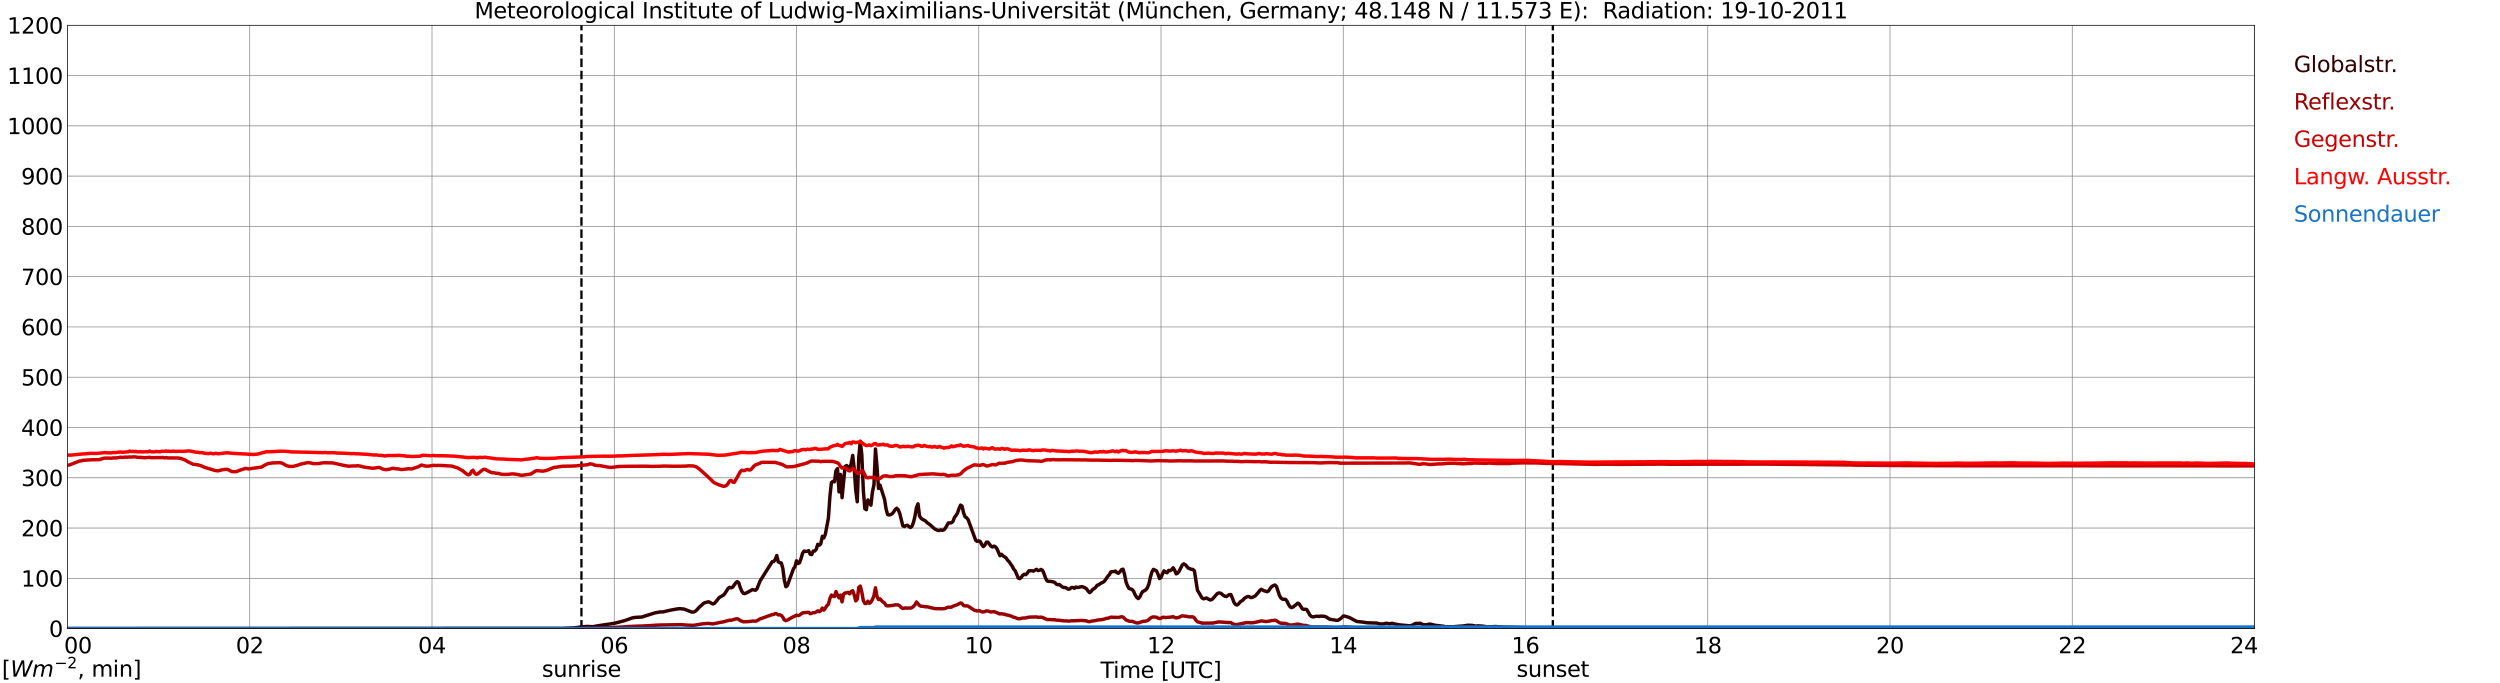 <?xml version="1.0" encoding="utf-8" standalone="no"?>
<!DOCTYPE svg PUBLIC "-//W3C//DTD SVG 1.1//EN"
  "http://www.w3.org/Graphics/SVG/1.1/DTD/svg11.dtd">
<svg xmlns:xlink="http://www.w3.org/1999/xlink" width="1085.4pt" height="296.64pt" viewBox="0 0 1085.4 296.64" xmlns="http://www.w3.org/2000/svg" version="1.1">
 <defs>
  <style type="text/css">*{stroke-linejoin: round; stroke-linecap: butt}</style>
 </defs>
 <g id="figure_1">
  <g id="patch_1">
   <path d="M 0 296.64 
L 1085.4 296.64 
L 1085.4 0 
L 0 0 
z
" style="fill: #ffffff"/>
  </g>
  <g id="axes_1">
   <g id="patch_2">
    <path d="M 29.306 272.909 
L 978.814 272.909 
L 978.814 10.976 
L 29.306 10.976 
z
" style="fill: #ffffff"/>
   </g>
   <g id="patch_3">
    <path d="M 978.814 272.909 
L 978.814 272.909 
L 978.814 10.976 
L 978.814 10.976 
z
" clip-path="url(#pf2ceee9c1a)" style="fill: #d3d3d3; opacity: 0.25; stroke: #d3d3d3; stroke-linejoin: miter"/>
   </g>
   <g id="matplotlib.axis_1">
    <g id="xtick_1">
     <g id="line2d_1">
      <path d="M 29.306 272.909 
L 29.306 10.976 
" clip-path="url(#pf2ceee9c1a)" style="fill: none; stroke: #808080; stroke-width: 0.3; stroke-linecap: square"/>
     </g>
     <g id="line2d_2"/>
     <g id="text_1">
      <!--    00 -->
      <g transform="translate(18.733 283.627) scale(0.095 -0.095)">
       <defs>
        <path id="DejaVuSans-20" transform="scale(0.016)"/>
        <path id="DejaVuSans-30" d="M 2034 4250 
Q 1547 4250 1301 3770 
Q 1056 3291 1056 2328 
Q 1056 1369 1301 889 
Q 1547 409 2034 409 
Q 2525 409 2770 889 
Q 3016 1369 3016 2328 
Q 3016 3291 2770 3770 
Q 2525 4250 2034 4250 
z
M 2034 4750 
Q 2819 4750 3233 4129 
Q 3647 3509 3647 2328 
Q 3647 1150 3233 529 
Q 2819 -91 2034 -91 
Q 1250 -91 836 529 
Q 422 1150 422 2328 
Q 422 3509 836 4129 
Q 1250 4750 2034 4750 
z
" transform="scale(0.016)"/>
       </defs>
       <use xlink:href="#DejaVuSans-20"/>
       <use xlink:href="#DejaVuSans-20" transform="translate(31.787 0)"/>
       <use xlink:href="#DejaVuSans-20" transform="translate(63.574 0)"/>
       <use xlink:href="#DejaVuSans-30" transform="translate(95.361 0)"/>
       <use xlink:href="#DejaVuSans-30" transform="translate(158.984 0)"/>
      </g>
     </g>
    </g>
    <g id="xtick_2">
     <g id="line2d_3">
      <path d="M 108.431 272.909 
L 108.431 10.976 
" clip-path="url(#pf2ceee9c1a)" style="fill: none; stroke: #808080; stroke-width: 0.3; stroke-linecap: square"/>
     </g>
     <g id="line2d_4"/>
     <g id="text_2">
      <!-- 02 -->
      <g transform="translate(102.387 283.627) scale(0.095 -0.095)">
       <defs>
        <path id="DejaVuSans-32" d="M 1228 531 
L 3431 531 
L 3431 0 
L 469 0 
L 469 531 
Q 828 903 1448 1529 
Q 2069 2156 2228 2338 
Q 2531 2678 2651 2914 
Q 2772 3150 2772 3378 
Q 2772 3750 2511 3984 
Q 2250 4219 1831 4219 
Q 1534 4219 1204 4116 
Q 875 4013 500 3803 
L 500 4441 
Q 881 4594 1212 4672 
Q 1544 4750 1819 4750 
Q 2544 4750 2975 4387 
Q 3406 4025 3406 3419 
Q 3406 3131 3298 2873 
Q 3191 2616 2906 2266 
Q 2828 2175 2409 1742 
Q 1991 1309 1228 531 
z
" transform="scale(0.016)"/>
       </defs>
       <use xlink:href="#DejaVuSans-30"/>
       <use xlink:href="#DejaVuSans-32" transform="translate(63.623 0)"/>
      </g>
     </g>
    </g>
    <g id="xtick_3">
     <g id="line2d_5">
      <path d="M 187.557 272.909 
L 187.557 10.976 
" clip-path="url(#pf2ceee9c1a)" style="fill: none; stroke: #808080; stroke-width: 0.3; stroke-linecap: square"/>
     </g>
     <g id="line2d_6"/>
     <g id="text_3">
      <!-- 04 -->
      <g transform="translate(181.513 283.627) scale(0.095 -0.095)">
       <defs>
        <path id="DejaVuSans-34" d="M 2419 4116 
L 825 1625 
L 2419 1625 
L 2419 4116 
z
M 2253 4666 
L 3047 4666 
L 3047 1625 
L 3713 1625 
L 3713 1100 
L 3047 1100 
L 3047 0 
L 2419 0 
L 2419 1100 
L 313 1100 
L 313 1709 
L 2253 4666 
z
" transform="scale(0.016)"/>
       </defs>
       <use xlink:href="#DejaVuSans-30"/>
       <use xlink:href="#DejaVuSans-34" transform="translate(63.623 0)"/>
      </g>
     </g>
    </g>
    <g id="xtick_4">
     <g id="line2d_7">
      <path d="M 266.683 272.909 
L 266.683 10.976 
" clip-path="url(#pf2ceee9c1a)" style="fill: none; stroke: #808080; stroke-width: 0.3; stroke-linecap: square"/>
     </g>
     <g id="line2d_8"/>
     <g id="text_4">
      <!-- 06 -->
      <g transform="translate(260.638 283.627) scale(0.095 -0.095)">
       <defs>
        <path id="DejaVuSans-36" d="M 2113 2584 
Q 1688 2584 1439 2293 
Q 1191 2003 1191 1497 
Q 1191 994 1439 701 
Q 1688 409 2113 409 
Q 2538 409 2786 701 
Q 3034 994 3034 1497 
Q 3034 2003 2786 2293 
Q 2538 2584 2113 2584 
z
M 3366 4563 
L 3366 3988 
Q 3128 4100 2886 4159 
Q 2644 4219 2406 4219 
Q 1781 4219 1451 3797 
Q 1122 3375 1075 2522 
Q 1259 2794 1537 2939 
Q 1816 3084 2150 3084 
Q 2853 3084 3261 2657 
Q 3669 2231 3669 1497 
Q 3669 778 3244 343 
Q 2819 -91 2113 -91 
Q 1303 -91 875 529 
Q 447 1150 447 2328 
Q 447 3434 972 4092 
Q 1497 4750 2381 4750 
Q 2619 4750 2861 4703 
Q 3103 4656 3366 4563 
z
" transform="scale(0.016)"/>
       </defs>
       <use xlink:href="#DejaVuSans-30"/>
       <use xlink:href="#DejaVuSans-36" transform="translate(63.623 0)"/>
      </g>
     </g>
    </g>
    <g id="xtick_5">
     <g id="line2d_9">
      <path d="M 345.808 272.909 
L 345.808 10.976 
" clip-path="url(#pf2ceee9c1a)" style="fill: none; stroke: #808080; stroke-width: 0.3; stroke-linecap: square"/>
     </g>
     <g id="line2d_10"/>
     <g id="text_5">
      <!-- 08 -->
      <g transform="translate(339.764 283.627) scale(0.095 -0.095)">
       <defs>
        <path id="DejaVuSans-38" d="M 2034 2216 
Q 1584 2216 1326 1975 
Q 1069 1734 1069 1313 
Q 1069 891 1326 650 
Q 1584 409 2034 409 
Q 2484 409 2743 651 
Q 3003 894 3003 1313 
Q 3003 1734 2745 1975 
Q 2488 2216 2034 2216 
z
M 1403 2484 
Q 997 2584 770 2862 
Q 544 3141 544 3541 
Q 544 4100 942 4425 
Q 1341 4750 2034 4750 
Q 2731 4750 3128 4425 
Q 3525 4100 3525 3541 
Q 3525 3141 3298 2862 
Q 3072 2584 2669 2484 
Q 3125 2378 3379 2068 
Q 3634 1759 3634 1313 
Q 3634 634 3220 271 
Q 2806 -91 2034 -91 
Q 1263 -91 848 271 
Q 434 634 434 1313 
Q 434 1759 690 2068 
Q 947 2378 1403 2484 
z
M 1172 3481 
Q 1172 3119 1398 2916 
Q 1625 2713 2034 2713 
Q 2441 2713 2670 2916 
Q 2900 3119 2900 3481 
Q 2900 3844 2670 4047 
Q 2441 4250 2034 4250 
Q 1625 4250 1398 4047 
Q 1172 3844 1172 3481 
z
" transform="scale(0.016)"/>
       </defs>
       <use xlink:href="#DejaVuSans-30"/>
       <use xlink:href="#DejaVuSans-38" transform="translate(63.623 0)"/>
      </g>
     </g>
    </g>
    <g id="xtick_6">
     <g id="line2d_11">
      <path d="M 424.934 272.909 
L 424.934 10.976 
" clip-path="url(#pf2ceee9c1a)" style="fill: none; stroke: #808080; stroke-width: 0.3; stroke-linecap: square"/>
     </g>
     <g id="line2d_12"/>
     <g id="text_6">
      <!-- 10 -->
      <g transform="translate(418.89 283.627) scale(0.095 -0.095)">
       <defs>
        <path id="DejaVuSans-31" d="M 794 531 
L 1825 531 
L 1825 4091 
L 703 3866 
L 703 4441 
L 1819 4666 
L 2450 4666 
L 2450 531 
L 3481 531 
L 3481 0 
L 794 0 
L 794 531 
z
" transform="scale(0.016)"/>
       </defs>
       <use xlink:href="#DejaVuSans-31"/>
       <use xlink:href="#DejaVuSans-30" transform="translate(63.623 0)"/>
      </g>
     </g>
    </g>
    <g id="xtick_7">
     <g id="line2d_13">
      <path d="M 504.06 272.909 
L 504.06 10.976 
" clip-path="url(#pf2ceee9c1a)" style="fill: none; stroke: #808080; stroke-width: 0.3; stroke-linecap: square"/>
     </g>
     <g id="line2d_14"/>
     <g id="text_7">
      <!-- 12 -->
      <g transform="translate(498.015 283.627) scale(0.095 -0.095)">
       <use xlink:href="#DejaVuSans-31"/>
       <use xlink:href="#DejaVuSans-32" transform="translate(63.623 0)"/>
      </g>
     </g>
    </g>
    <g id="xtick_8">
     <g id="line2d_15">
      <path d="M 583.185 272.909 
L 583.185 10.976 
" clip-path="url(#pf2ceee9c1a)" style="fill: none; stroke: #808080; stroke-width: 0.3; stroke-linecap: square"/>
     </g>
     <g id="line2d_16"/>
     <g id="text_8">
      <!-- 14 -->
      <g transform="translate(577.141 283.627) scale(0.095 -0.095)">
       <use xlink:href="#DejaVuSans-31"/>
       <use xlink:href="#DejaVuSans-34" transform="translate(63.623 0)"/>
      </g>
     </g>
    </g>
    <g id="xtick_9">
     <g id="line2d_17">
      <path d="M 662.311 272.909 
L 662.311 10.976 
" clip-path="url(#pf2ceee9c1a)" style="fill: none; stroke: #808080; stroke-width: 0.3; stroke-linecap: square"/>
     </g>
     <g id="line2d_18"/>
     <g id="text_9">
      <!-- 16 -->
      <g transform="translate(656.267 283.627) scale(0.095 -0.095)">
       <use xlink:href="#DejaVuSans-31"/>
       <use xlink:href="#DejaVuSans-36" transform="translate(63.623 0)"/>
      </g>
     </g>
    </g>
    <g id="xtick_10">
     <g id="line2d_19">
      <path d="M 741.437 272.909 
L 741.437 10.976 
" clip-path="url(#pf2ceee9c1a)" style="fill: none; stroke: #808080; stroke-width: 0.3; stroke-linecap: square"/>
     </g>
     <g id="line2d_20"/>
     <g id="text_10">
      <!-- 18 -->
      <g transform="translate(735.392 283.627) scale(0.095 -0.095)">
       <use xlink:href="#DejaVuSans-31"/>
       <use xlink:href="#DejaVuSans-38" transform="translate(63.623 0)"/>
      </g>
     </g>
    </g>
    <g id="xtick_11">
     <g id="line2d_21">
      <path d="M 820.562 272.909 
L 820.562 10.976 
" clip-path="url(#pf2ceee9c1a)" style="fill: none; stroke: #808080; stroke-width: 0.3; stroke-linecap: square"/>
     </g>
     <g id="line2d_22"/>
     <g id="text_11">
      <!-- 20 -->
      <g transform="translate(814.518 283.627) scale(0.095 -0.095)">
       <use xlink:href="#DejaVuSans-32"/>
       <use xlink:href="#DejaVuSans-30" transform="translate(63.623 0)"/>
      </g>
     </g>
    </g>
    <g id="xtick_12">
     <g id="line2d_23">
      <path d="M 899.688 272.909 
L 899.688 10.976 
" clip-path="url(#pf2ceee9c1a)" style="fill: none; stroke: #808080; stroke-width: 0.3; stroke-linecap: square"/>
     </g>
     <g id="line2d_24"/>
     <g id="text_12">
      <!-- 22 -->
      <g transform="translate(893.644 283.627) scale(0.095 -0.095)">
       <use xlink:href="#DejaVuSans-32"/>
       <use xlink:href="#DejaVuSans-32" transform="translate(63.623 0)"/>
      </g>
     </g>
    </g>
    <g id="xtick_13">
     <g id="line2d_25">
      <path d="M 978.814 272.909 
L 978.814 10.976 
" clip-path="url(#pf2ceee9c1a)" style="fill: none; stroke: #808080; stroke-width: 0.3; stroke-linecap: square"/>
     </g>
     <g id="line2d_26"/>
     <g id="text_13">
      <!-- 24    -->
      <g transform="translate(968.241 283.627) scale(0.095 -0.095)">
       <use xlink:href="#DejaVuSans-32"/>
       <use xlink:href="#DejaVuSans-34" transform="translate(63.623 0)"/>
       <use xlink:href="#DejaVuSans-20" transform="translate(127.246 0)"/>
       <use xlink:href="#DejaVuSans-20" transform="translate(159.033 0)"/>
       <use xlink:href="#DejaVuSans-20" transform="translate(190.82 0)"/>
      </g>
     </g>
    </g>
    <g id="text_14">
     <!-- Time [UTC] -->
     <g transform="translate(477.806 294.322) scale(0.095 -0.095)">
      <defs>
       <path id="DejaVuSans-54" d="M -19 4666 
L 3928 4666 
L 3928 4134 
L 2272 4134 
L 2272 0 
L 1638 0 
L 1638 4134 
L -19 4134 
L -19 4666 
z
" transform="scale(0.016)"/>
       <path id="DejaVuSans-69" d="M 603 3500 
L 1178 3500 
L 1178 0 
L 603 0 
L 603 3500 
z
M 603 4863 
L 1178 4863 
L 1178 4134 
L 603 4134 
L 603 4863 
z
" transform="scale(0.016)"/>
       <path id="DejaVuSans-6d" d="M 3328 2828 
Q 3544 3216 3844 3400 
Q 4144 3584 4550 3584 
Q 5097 3584 5394 3201 
Q 5691 2819 5691 2113 
L 5691 0 
L 5113 0 
L 5113 2094 
Q 5113 2597 4934 2840 
Q 4756 3084 4391 3084 
Q 3944 3084 3684 2787 
Q 3425 2491 3425 1978 
L 3425 0 
L 2847 0 
L 2847 2094 
Q 2847 2600 2669 2842 
Q 2491 3084 2119 3084 
Q 1678 3084 1418 2786 
Q 1159 2488 1159 1978 
L 1159 0 
L 581 0 
L 581 3500 
L 1159 3500 
L 1159 2956 
Q 1356 3278 1631 3431 
Q 1906 3584 2284 3584 
Q 2666 3584 2933 3390 
Q 3200 3197 3328 2828 
z
" transform="scale(0.016)"/>
       <path id="DejaVuSans-65" d="M 3597 1894 
L 3597 1613 
L 953 1613 
Q 991 1019 1311 708 
Q 1631 397 2203 397 
Q 2534 397 2845 478 
Q 3156 559 3463 722 
L 3463 178 
Q 3153 47 2828 -22 
Q 2503 -91 2169 -91 
Q 1331 -91 842 396 
Q 353 884 353 1716 
Q 353 2575 817 3079 
Q 1281 3584 2069 3584 
Q 2775 3584 3186 3129 
Q 3597 2675 3597 1894 
z
M 3022 2063 
Q 3016 2534 2758 2815 
Q 2500 3097 2075 3097 
Q 1594 3097 1305 2825 
Q 1016 2553 972 2059 
L 3022 2063 
z
" transform="scale(0.016)"/>
       <path id="DejaVuSans-5b" d="M 550 4863 
L 1875 4863 
L 1875 4416 
L 1125 4416 
L 1125 -397 
L 1875 -397 
L 1875 -844 
L 550 -844 
L 550 4863 
z
" transform="scale(0.016)"/>
       <path id="DejaVuSans-55" d="M 556 4666 
L 1191 4666 
L 1191 1831 
Q 1191 1081 1462 751 
Q 1734 422 2344 422 
Q 2950 422 3222 751 
Q 3494 1081 3494 1831 
L 3494 4666 
L 4128 4666 
L 4128 1753 
Q 4128 841 3676 375 
Q 3225 -91 2344 -91 
Q 1459 -91 1007 375 
Q 556 841 556 1753 
L 556 4666 
z
" transform="scale(0.016)"/>
       <path id="DejaVuSans-43" d="M 4122 4306 
L 4122 3641 
Q 3803 3938 3442 4084 
Q 3081 4231 2675 4231 
Q 1875 4231 1450 3742 
Q 1025 3253 1025 2328 
Q 1025 1406 1450 917 
Q 1875 428 2675 428 
Q 3081 428 3442 575 
Q 3803 722 4122 1019 
L 4122 359 
Q 3791 134 3420 21 
Q 3050 -91 2638 -91 
Q 1578 -91 968 557 
Q 359 1206 359 2328 
Q 359 3453 968 4101 
Q 1578 4750 2638 4750 
Q 3056 4750 3426 4639 
Q 3797 4528 4122 4306 
z
" transform="scale(0.016)"/>
       <path id="DejaVuSans-5d" d="M 1947 4863 
L 1947 -844 
L 622 -844 
L 622 -397 
L 1369 -397 
L 1369 4416 
L 622 4416 
L 622 4863 
L 1947 4863 
z
" transform="scale(0.016)"/>
      </defs>
      <use xlink:href="#DejaVuSans-54"/>
      <use xlink:href="#DejaVuSans-69" transform="translate(57.959 0)"/>
      <use xlink:href="#DejaVuSans-6d" transform="translate(85.742 0)"/>
      <use xlink:href="#DejaVuSans-65" transform="translate(183.154 0)"/>
      <use xlink:href="#DejaVuSans-20" transform="translate(244.678 0)"/>
      <use xlink:href="#DejaVuSans-5b" transform="translate(276.465 0)"/>
      <use xlink:href="#DejaVuSans-55" transform="translate(315.479 0)"/>
      <use xlink:href="#DejaVuSans-54" transform="translate(388.672 0)"/>
      <use xlink:href="#DejaVuSans-43" transform="translate(443.881 0)"/>
      <use xlink:href="#DejaVuSans-5d" transform="translate(513.705 0)"/>
     </g>
    </g>
   </g>
   <g id="matplotlib.axis_2">
    <g id="ytick_1">
     <g id="line2d_27">
      <path d="M 29.306 272.909 
L 978.814 272.909 
" clip-path="url(#pf2ceee9c1a)" style="fill: none; stroke: #808080; stroke-width: 0.3; stroke-linecap: square"/>
     </g>
     <g id="line2d_28"/>
     <g id="text_15">
      <!-- 0 -->
      <g transform="translate(21.261 276.518) scale(0.095 -0.095)">
       <use xlink:href="#DejaVuSans-30"/>
      </g>
     </g>
    </g>
    <g id="ytick_2">
     <g id="line2d_29">
      <path d="M 29.306 251.081 
L 978.814 251.081 
" clip-path="url(#pf2ceee9c1a)" style="fill: none; stroke: #808080; stroke-width: 0.3; stroke-linecap: square"/>
     </g>
     <g id="line2d_30"/>
     <g id="text_16">
      <!-- 100 -->
      <g transform="translate(9.173 254.69) scale(0.095 -0.095)">
       <use xlink:href="#DejaVuSans-31"/>
       <use xlink:href="#DejaVuSans-30" transform="translate(63.623 0)"/>
       <use xlink:href="#DejaVuSans-30" transform="translate(127.246 0)"/>
      </g>
     </g>
    </g>
    <g id="ytick_3">
     <g id="line2d_31">
      <path d="M 29.306 229.253 
L 978.814 229.253 
" clip-path="url(#pf2ceee9c1a)" style="fill: none; stroke: #808080; stroke-width: 0.3; stroke-linecap: square"/>
     </g>
     <g id="line2d_32"/>
     <g id="text_17">
      <!-- 200 -->
      <g transform="translate(9.173 232.863) scale(0.095 -0.095)">
       <use xlink:href="#DejaVuSans-32"/>
       <use xlink:href="#DejaVuSans-30" transform="translate(63.623 0)"/>
       <use xlink:href="#DejaVuSans-30" transform="translate(127.246 0)"/>
      </g>
     </g>
    </g>
    <g id="ytick_4">
     <g id="line2d_33">
      <path d="M 29.306 207.426 
L 978.814 207.426 
" clip-path="url(#pf2ceee9c1a)" style="fill: none; stroke: #808080; stroke-width: 0.3; stroke-linecap: square"/>
     </g>
     <g id="line2d_34"/>
     <g id="text_18">
      <!-- 300 -->
      <g transform="translate(9.173 211.035) scale(0.095 -0.095)">
       <defs>
        <path id="DejaVuSans-33" d="M 2597 2516 
Q 3050 2419 3304 2112 
Q 3559 1806 3559 1356 
Q 3559 666 3084 287 
Q 2609 -91 1734 -91 
Q 1441 -91 1130 -33 
Q 819 25 488 141 
L 488 750 
Q 750 597 1062 519 
Q 1375 441 1716 441 
Q 2309 441 2620 675 
Q 2931 909 2931 1356 
Q 2931 1769 2642 2001 
Q 2353 2234 1838 2234 
L 1294 2234 
L 1294 2753 
L 1863 2753 
Q 2328 2753 2575 2939 
Q 2822 3125 2822 3475 
Q 2822 3834 2567 4026 
Q 2313 4219 1838 4219 
Q 1578 4219 1281 4162 
Q 984 4106 628 3988 
L 628 4550 
Q 988 4650 1302 4700 
Q 1616 4750 1894 4750 
Q 2613 4750 3031 4423 
Q 3450 4097 3450 3541 
Q 3450 3153 3228 2886 
Q 3006 2619 2597 2516 
z
" transform="scale(0.016)"/>
       </defs>
       <use xlink:href="#DejaVuSans-33"/>
       <use xlink:href="#DejaVuSans-30" transform="translate(63.623 0)"/>
       <use xlink:href="#DejaVuSans-30" transform="translate(127.246 0)"/>
      </g>
     </g>
    </g>
    <g id="ytick_5">
     <g id="line2d_35">
      <path d="M 29.306 185.598 
L 978.814 185.598 
" clip-path="url(#pf2ceee9c1a)" style="fill: none; stroke: #808080; stroke-width: 0.3; stroke-linecap: square"/>
     </g>
     <g id="line2d_36"/>
     <g id="text_19">
      <!-- 400 -->
      <g transform="translate(9.173 189.207) scale(0.095 -0.095)">
       <use xlink:href="#DejaVuSans-34"/>
       <use xlink:href="#DejaVuSans-30" transform="translate(63.623 0)"/>
       <use xlink:href="#DejaVuSans-30" transform="translate(127.246 0)"/>
      </g>
     </g>
    </g>
    <g id="ytick_6">
     <g id="line2d_37">
      <path d="M 29.306 163.77 
L 978.814 163.77 
" clip-path="url(#pf2ceee9c1a)" style="fill: none; stroke: #808080; stroke-width: 0.3; stroke-linecap: square"/>
     </g>
     <g id="line2d_38"/>
     <g id="text_20">
      <!-- 500 -->
      <g transform="translate(9.173 167.379) scale(0.095 -0.095)">
       <defs>
        <path id="DejaVuSans-35" d="M 691 4666 
L 3169 4666 
L 3169 4134 
L 1269 4134 
L 1269 2991 
Q 1406 3038 1543 3061 
Q 1681 3084 1819 3084 
Q 2600 3084 3056 2656 
Q 3513 2228 3513 1497 
Q 3513 744 3044 326 
Q 2575 -91 1722 -91 
Q 1428 -91 1123 -41 
Q 819 9 494 109 
L 494 744 
Q 775 591 1075 516 
Q 1375 441 1709 441 
Q 2250 441 2565 725 
Q 2881 1009 2881 1497 
Q 2881 1984 2565 2268 
Q 2250 2553 1709 2553 
Q 1456 2553 1204 2497 
Q 953 2441 691 2322 
L 691 4666 
z
" transform="scale(0.016)"/>
       </defs>
       <use xlink:href="#DejaVuSans-35"/>
       <use xlink:href="#DejaVuSans-30" transform="translate(63.623 0)"/>
       <use xlink:href="#DejaVuSans-30" transform="translate(127.246 0)"/>
      </g>
     </g>
    </g>
    <g id="ytick_7">
     <g id="line2d_39">
      <path d="M 29.306 141.942 
L 978.814 141.942 
" clip-path="url(#pf2ceee9c1a)" style="fill: none; stroke: #808080; stroke-width: 0.3; stroke-linecap: square"/>
     </g>
     <g id="line2d_40"/>
     <g id="text_21">
      <!-- 600 -->
      <g transform="translate(9.173 145.551) scale(0.095 -0.095)">
       <use xlink:href="#DejaVuSans-36"/>
       <use xlink:href="#DejaVuSans-30" transform="translate(63.623 0)"/>
       <use xlink:href="#DejaVuSans-30" transform="translate(127.246 0)"/>
      </g>
     </g>
    </g>
    <g id="ytick_8">
     <g id="line2d_41">
      <path d="M 29.306 120.114 
L 978.814 120.114 
" clip-path="url(#pf2ceee9c1a)" style="fill: none; stroke: #808080; stroke-width: 0.3; stroke-linecap: square"/>
     </g>
     <g id="line2d_42"/>
     <g id="text_22">
      <!-- 700 -->
      <g transform="translate(9.173 123.724) scale(0.095 -0.095)">
       <defs>
        <path id="DejaVuSans-37" d="M 525 4666 
L 3525 4666 
L 3525 4397 
L 1831 0 
L 1172 0 
L 2766 4134 
L 525 4134 
L 525 4666 
z
" transform="scale(0.016)"/>
       </defs>
       <use xlink:href="#DejaVuSans-37"/>
       <use xlink:href="#DejaVuSans-30" transform="translate(63.623 0)"/>
       <use xlink:href="#DejaVuSans-30" transform="translate(127.246 0)"/>
      </g>
     </g>
    </g>
    <g id="ytick_9">
     <g id="line2d_43">
      <path d="M 29.306 98.287 
L 978.814 98.287 
" clip-path="url(#pf2ceee9c1a)" style="fill: none; stroke: #808080; stroke-width: 0.3; stroke-linecap: square"/>
     </g>
     <g id="line2d_44"/>
     <g id="text_23">
      <!-- 800 -->
      <g transform="translate(9.173 101.896) scale(0.095 -0.095)">
       <use xlink:href="#DejaVuSans-38"/>
       <use xlink:href="#DejaVuSans-30" transform="translate(63.623 0)"/>
       <use xlink:href="#DejaVuSans-30" transform="translate(127.246 0)"/>
      </g>
     </g>
    </g>
    <g id="ytick_10">
     <g id="line2d_45">
      <path d="M 29.306 76.459 
L 978.814 76.459 
" clip-path="url(#pf2ceee9c1a)" style="fill: none; stroke: #808080; stroke-width: 0.3; stroke-linecap: square"/>
     </g>
     <g id="line2d_46"/>
     <g id="text_24">
      <!-- 900 -->
      <g transform="translate(9.173 80.068) scale(0.095 -0.095)">
       <defs>
        <path id="DejaVuSans-39" d="M 703 97 
L 703 672 
Q 941 559 1184 500 
Q 1428 441 1663 441 
Q 2288 441 2617 861 
Q 2947 1281 2994 2138 
Q 2813 1869 2534 1725 
Q 2256 1581 1919 1581 
Q 1219 1581 811 2004 
Q 403 2428 403 3163 
Q 403 3881 828 4315 
Q 1253 4750 1959 4750 
Q 2769 4750 3195 4129 
Q 3622 3509 3622 2328 
Q 3622 1225 3098 567 
Q 2575 -91 1691 -91 
Q 1453 -91 1209 -44 
Q 966 3 703 97 
z
M 1959 2075 
Q 2384 2075 2632 2365 
Q 2881 2656 2881 3163 
Q 2881 3666 2632 3958 
Q 2384 4250 1959 4250 
Q 1534 4250 1286 3958 
Q 1038 3666 1038 3163 
Q 1038 2656 1286 2365 
Q 1534 2075 1959 2075 
z
" transform="scale(0.016)"/>
       </defs>
       <use xlink:href="#DejaVuSans-39"/>
       <use xlink:href="#DejaVuSans-30" transform="translate(63.623 0)"/>
       <use xlink:href="#DejaVuSans-30" transform="translate(127.246 0)"/>
      </g>
     </g>
    </g>
    <g id="ytick_11">
     <g id="line2d_47">
      <path d="M 29.306 54.631 
L 978.814 54.631 
" clip-path="url(#pf2ceee9c1a)" style="fill: none; stroke: #808080; stroke-width: 0.3; stroke-linecap: square"/>
     </g>
     <g id="line2d_48"/>
     <g id="text_25">
      <!-- 1000 -->
      <g transform="translate(3.128 58.24) scale(0.095 -0.095)">
       <use xlink:href="#DejaVuSans-31"/>
       <use xlink:href="#DejaVuSans-30" transform="translate(63.623 0)"/>
       <use xlink:href="#DejaVuSans-30" transform="translate(127.246 0)"/>
       <use xlink:href="#DejaVuSans-30" transform="translate(190.869 0)"/>
      </g>
     </g>
    </g>
    <g id="ytick_12">
     <g id="line2d_49">
      <path d="M 29.306 32.803 
L 978.814 32.803 
" clip-path="url(#pf2ceee9c1a)" style="fill: none; stroke: #808080; stroke-width: 0.3; stroke-linecap: square"/>
     </g>
     <g id="line2d_50"/>
     <g id="text_26">
      <!-- 1100 -->
      <g transform="translate(3.128 36.413) scale(0.095 -0.095)">
       <use xlink:href="#DejaVuSans-31"/>
       <use xlink:href="#DejaVuSans-31" transform="translate(63.623 0)"/>
       <use xlink:href="#DejaVuSans-30" transform="translate(127.246 0)"/>
       <use xlink:href="#DejaVuSans-30" transform="translate(190.869 0)"/>
      </g>
     </g>
    </g>
    <g id="ytick_13">
     <g id="line2d_51">
      <path d="M 29.306 10.976 
L 978.814 10.976 
" clip-path="url(#pf2ceee9c1a)" style="fill: none; stroke: #808080; stroke-width: 0.3; stroke-linecap: square"/>
     </g>
     <g id="line2d_52"/>
     <g id="text_27">
      <!-- 1200 -->
      <g transform="translate(3.128 14.585) scale(0.095 -0.095)">
       <use xlink:href="#DejaVuSans-31"/>
       <use xlink:href="#DejaVuSans-32" transform="translate(63.623 0)"/>
       <use xlink:href="#DejaVuSans-30" transform="translate(127.246 0)"/>
       <use xlink:href="#DejaVuSans-30" transform="translate(190.869 0)"/>
      </g>
     </g>
    </g>
   </g>
   <g id="line2d_53">
    <path d="M 252.44 272.909 
L 252.44 10.976 
" clip-path="url(#pf2ceee9c1a)" style="fill: none; stroke-dasharray: 3.7,1.6; stroke-dashoffset: 0; stroke: #000000"/>
   </g>
   <g id="line2d_54">
    <path d="M 674.18 272.909 
L 674.18 10.976 
" clip-path="url(#pf2ceee9c1a)" style="fill: none; stroke-dasharray: 3.7,1.6; stroke-dashoffset: 0; stroke: #000000"/>
   </g>
   <g id="line2d_55">
    <path d="M 29.306 272.909 
L 244.264 272.815 
L 249.539 272.577 
L 252.836 272.125 
L 254.814 271.975 
L 257.451 272.082 
L 259.43 271.717 
L 264.705 270.92 
L 266.683 270.619 
L 268.661 270.124 
L 271.298 269.412 
L 274.595 268.251 
L 275.914 268.035 
L 278.552 267.906 
L 284.486 266.055 
L 286.464 265.688 
L 287.783 265.669 
L 291.08 264.913 
L 293.717 264.42 
L 295.036 264.248 
L 297.014 264.44 
L 300.311 265.732 
L 300.971 265.754 
L 301.63 265.538 
L 302.289 265.064 
L 303.608 263.601 
L 305.586 261.857 
L 306.246 261.6 
L 307.564 261.277 
L 308.224 261.491 
L 308.883 261.943 
L 309.543 262.224 
L 310.202 261.943 
L 311.521 260.351 
L 312.18 259.489 
L 314.158 258.348 
L 314.818 257.509 
L 316.136 255.442 
L 316.796 254.99 
L 317.455 255.226 
L 318.114 254.905 
L 319.433 253.052 
L 320.093 252.515 
L 320.752 253.032 
L 321.411 255.163 
L 322.071 256.691 
L 322.73 257.594 
L 323.39 257.723 
L 324.708 257.099 
L 326.686 255.981 
L 328.005 256.261 
L 328.665 255.593 
L 329.983 252.236 
L 330.643 251.223 
L 335.258 243.86 
L 335.918 243.797 
L 336.577 242.913 
L 337.236 241.191 
L 337.896 243.97 
L 338.555 244.271 
L 339.215 244.421 
L 339.874 246.809 
L 340.533 251.913 
L 341.193 254.733 
L 341.852 254.194 
L 344.49 246.94 
L 345.149 245.993 
L 345.808 243.474 
L 346.468 244.679 
L 347.127 244.334 
L 347.787 242.461 
L 348.446 240.202 
L 349.105 239.255 
L 349.765 239.405 
L 350.424 239.362 
L 351.083 239.06 
L 351.743 240.632 
L 352.402 240.783 
L 353.062 239.277 
L 353.721 239.233 
L 354.38 238.48 
L 355.04 236.306 
L 355.699 236.714 
L 356.359 236.09 
L 357.018 232.84 
L 357.677 233.549 
L 358.337 231.914 
L 359.655 224.962 
L 360.315 215.532 
L 360.974 209.506 
L 361.634 208.988 
L 362.293 209.183 
L 362.952 204.339 
L 363.612 203.435 
L 364.271 213.553 
L 364.93 205.974 
L 365.59 216.071 
L 366.909 202.488 
L 367.568 202.1 
L 368.227 202.68 
L 368.887 203.564 
L 369.546 201.325 
L 370.206 197.73 
L 370.865 203.455 
L 371.524 212.819 
L 372.184 217.857 
L 372.843 198.592 
L 373.502 191.574 
L 374.162 197.428 
L 374.821 212.819 
L 375.481 220.85 
L 376.14 221.28 
L 376.799 217.06 
L 377.459 218.073 
L 378.118 219.322 
L 378.777 213.574 
L 379.437 210.473 
L 380.096 194.931 
L 380.756 202.617 
L 381.415 212.066 
L 382.074 210.625 
L 384.053 216.846 
L 384.712 221 
L 385.371 223.41 
L 386.031 223.604 
L 386.69 223.432 
L 387.349 223.045 
L 388.009 222.249 
L 388.668 221.216 
L 389.328 220.655 
L 389.987 221.323 
L 390.646 222.939 
L 391.965 228.254 
L 392.624 228.598 
L 393.284 228.168 
L 393.943 228.04 
L 394.603 228.598 
L 395.262 229.009 
L 395.921 228.513 
L 396.581 226.813 
L 397.24 224.143 
L 397.899 220.332 
L 398.559 218.761 
L 399.218 223.993 
L 399.878 225.025 
L 400.537 225.499 
L 401.196 225.8 
L 401.856 226.23 
L 402.515 226.92 
L 403.834 227.867 
L 405.812 229.653 
L 407.131 230.257 
L 407.79 230.321 
L 408.45 230.041 
L 409.109 230.257 
L 409.768 230.063 
L 410.428 229.332 
L 411.746 227.049 
L 413.065 226.985 
L 413.725 226.403 
L 414.384 224.639 
L 415.043 223.82 
L 415.703 222.722 
L 416.362 220.828 
L 417.022 219.3 
L 417.681 219.73 
L 418.34 222.635 
L 419 224.379 
L 419.659 224.79 
L 420.318 225.606 
L 423.615 234.605 
L 424.275 235.057 
L 424.934 234.819 
L 425.593 235.121 
L 426.253 236.435 
L 426.912 237.316 
L 427.572 236.67 
L 428.231 235.422 
L 428.89 235.359 
L 430.209 237.081 
L 430.869 237.489 
L 431.528 237.103 
L 432.187 237.404 
L 432.847 238.264 
L 434.165 241.278 
L 434.825 240.654 
L 435.484 241.322 
L 436.803 242.226 
L 437.462 243.236 
L 438.122 243.882 
L 439.44 245.821 
L 440.1 247.047 
L 440.759 247.866 
L 442.078 250.944 
L 442.737 251.201 
L 443.397 250.664 
L 444.056 249.739 
L 444.716 249.35 
L 445.375 249.479 
L 446.034 248.813 
L 446.694 247.822 
L 448.012 247.8 
L 448.672 247.951 
L 449.991 247.198 
L 450.65 247.693 
L 451.309 247.628 
L 451.969 247.22 
L 452.628 247.628 
L 453.287 249.093 
L 453.947 251.007 
L 454.606 252.214 
L 455.266 252.408 
L 455.925 252.386 
L 457.244 252.622 
L 457.903 252.86 
L 458.563 253.569 
L 459.222 253.892 
L 459.881 253.742 
L 461.2 254.818 
L 461.859 255.097 
L 462.519 255.056 
L 463.838 255.831 
L 464.497 255.658 
L 465.156 255.097 
L 465.816 255.056 
L 466.475 255.42 
L 467.134 254.862 
L 467.794 255.097 
L 469.772 254.667 
L 471.091 255.206 
L 471.75 255.68 
L 472.409 256.606 
L 473.069 257.315 
L 473.728 256.776 
L 474.388 255.916 
L 475.047 255.549 
L 475.706 254.969 
L 476.366 254.065 
L 477.025 253.892 
L 477.685 253.353 
L 479.003 252.729 
L 479.663 252.127 
L 480.981 250.19 
L 481.641 249.501 
L 482.3 248.318 
L 482.96 248.167 
L 483.619 248.189 
L 484.278 247.951 
L 484.938 248.641 
L 485.597 248.876 
L 486.256 248.209 
L 486.916 247.305 
L 487.575 247.111 
L 488.235 249.394 
L 488.894 252.751 
L 489.553 254.41 
L 490.213 255.508 
L 491.532 255.916 
L 492.191 256.756 
L 492.85 258.306 
L 493.51 259.317 
L 494.169 259.878 
L 494.828 259.253 
L 495.488 257.832 
L 496.147 256.756 
L 496.807 256.518 
L 497.466 256.067 
L 498.125 255.226 
L 498.785 253.569 
L 499.444 250.642 
L 500.103 248.381 
L 500.763 247.198 
L 502.082 247.822 
L 502.741 249.221 
L 503.4 251.179 
L 504.06 250.727 
L 504.719 249.136 
L 505.379 247.844 
L 506.038 248.403 
L 506.697 248.663 
L 507.357 247.65 
L 508.016 247.757 
L 508.675 247.348 
L 509.335 246.508 
L 509.994 247.543 
L 510.654 249.156 
L 511.313 248.791 
L 511.972 247.929 
L 513.291 245.303 
L 513.95 244.808 
L 514.61 245.174 
L 515.929 246.659 
L 517.247 247.176 
L 517.907 247.22 
L 518.566 247.888 
L 519.885 256.261 
L 521.863 259.596 
L 522.522 259.985 
L 523.841 259.64 
L 525.16 260.415 
L 525.819 260.458 
L 526.479 260.006 
L 528.457 257.745 
L 529.116 257.444 
L 529.776 257.487 
L 530.435 257.874 
L 531.094 258.478 
L 531.754 258.843 
L 532.413 259.015 
L 533.732 258.155 
L 534.391 258.134 
L 535.051 259.618 
L 535.71 261.469 
L 536.369 262.394 
L 537.029 262.676 
L 537.688 262.244 
L 538.348 261.406 
L 539.666 260.502 
L 540.326 259.705 
L 541.644 258.972 
L 542.304 259.015 
L 542.963 259.445 
L 543.623 259.382 
L 544.941 258.758 
L 546.26 257.271 
L 546.919 256.411 
L 547.579 255.85 
L 548.898 256.54 
L 550.216 256.885 
L 550.876 256.411 
L 551.535 255.357 
L 552.195 254.646 
L 552.854 254.237 
L 553.513 253.999 
L 554.173 254.56 
L 555.491 258.542 
L 556.151 259.662 
L 556.81 260.157 
L 558.129 260.22 
L 558.788 261.039 
L 559.448 262.438 
L 560.107 263.473 
L 560.766 263.794 
L 561.426 263.514 
L 562.745 262.46 
L 563.404 261.879 
L 564.063 262.202 
L 565.382 264.289 
L 566.042 264.59 
L 566.701 264.483 
L 567.36 264.678 
L 568.679 267.002 
L 569.338 267.648 
L 569.998 267.821 
L 570.657 267.755 
L 571.317 267.561 
L 571.976 267.539 
L 572.635 267.648 
L 573.295 267.498 
L 574.613 267.539 
L 575.273 267.648 
L 575.932 267.95 
L 577.251 268.831 
L 580.548 269.371 
L 581.207 269.154 
L 582.526 268.185 
L 583.185 267.476 
L 583.845 267.498 
L 585.823 268.1 
L 589.12 269.822 
L 591.757 270.102 
L 593.076 270.34 
L 594.395 270.425 
L 597.032 270.49 
L 597.692 270.51 
L 599.011 270.877 
L 600.329 270.898 
L 600.989 270.811 
L 601.648 270.597 
L 603.626 270.811 
L 604.286 270.597 
L 605.604 270.92 
L 607.582 271.285 
L 612.198 271.717 
L 613.517 271.285 
L 614.176 270.855 
L 614.836 270.619 
L 615.495 270.726 
L 616.154 270.619 
L 616.814 270.641 
L 617.473 271.071 
L 618.792 271.307 
L 620.77 270.942 
L 622.089 271.2 
L 622.748 271.435 
L 626.705 271.889 
L 627.364 272.06 
L 630.661 272.125 
L 633.958 271.846 
L 635.276 271.758 
L 637.255 271.457 
L 639.233 271.523 
L 640.552 271.824 
L 641.87 271.717 
L 643.848 271.846 
L 645.827 272.191 
L 647.145 272.125 
L 648.464 272.06 
L 649.123 271.996 
L 652.42 272.254 
L 657.036 272.319 
L 657.695 272.405 
L 659.014 272.405 
L 660.992 272.514 
L 664.949 272.599 
L 666.927 272.492 
L 669.564 272.643 
L 671.542 272.664 
L 682.092 272.878 
L 685.389 272.856 
L 690.005 272.909 
L 978.154 272.909 
L 978.154 272.909 
" clip-path="url(#pf2ceee9c1a)" style="fill: none; stroke: #330000; stroke-width: 1.5; stroke-linecap: square"/>
   </g>
   <g id="line2d_56">
    <path d="M 29.306 272.909 
L 252.176 272.909 
L 252.836 272.732 
L 256.133 272.732 
L 260.089 272.625 
L 261.408 272.581 
L 263.386 272.56 
L 269.32 272.258 
L 270.639 272.195 
L 272.617 272.023 
L 277.233 271.828 
L 278.552 271.806 
L 282.508 271.593 
L 285.805 271.376 
L 291.08 271.27 
L 295.696 271.204 
L 298.333 271.398 
L 300.971 271.505 
L 302.289 271.311 
L 304.267 270.946 
L 306.246 270.73 
L 307.564 270.665 
L 309.543 270.881 
L 310.861 270.602 
L 312.839 270.193 
L 314.158 269.977 
L 316.796 269.224 
L 317.455 269.309 
L 318.774 268.923 
L 319.433 268.707 
L 320.093 268.622 
L 320.752 268.923 
L 321.411 269.416 
L 322.73 269.956 
L 324.049 269.912 
L 325.368 269.827 
L 326.686 269.632 
L 328.005 269.698 
L 328.665 269.504 
L 329.983 268.685 
L 330.643 268.491 
L 335.258 266.834 
L 335.918 266.769 
L 336.577 266.382 
L 337.236 266.533 
L 337.896 266.963 
L 338.555 266.919 
L 339.215 267.201 
L 339.874 267.976 
L 340.533 269.137 
L 341.193 269.46 
L 342.512 268.858 
L 343.83 268.039 
L 345.149 267.458 
L 345.808 267.072 
L 346.468 267.286 
L 347.127 267.072 
L 348.446 266.081 
L 351.083 265.824 
L 351.743 266.448 
L 353.062 266.016 
L 353.721 265.994 
L 354.38 265.693 
L 355.04 265.199 
L 355.699 265.564 
L 356.359 265.156 
L 357.018 263.992 
L 357.677 264.876 
L 358.337 264.014 
L 358.996 262.938 
L 359.655 262.357 
L 360.315 259.817 
L 360.974 258.374 
L 361.634 258.826 
L 362.293 258.976 
L 362.952 256.824 
L 363.612 258.396 
L 364.271 259.581 
L 364.93 258.352 
L 365.59 261.303 
L 366.249 257.944 
L 366.909 257.448 
L 367.568 257.385 
L 368.227 257.169 
L 368.887 257.815 
L 369.546 256.782 
L 370.206 256.459 
L 370.865 258.267 
L 371.524 260.871 
L 372.184 260.205 
L 372.843 255.038 
L 373.502 254.456 
L 374.162 257.062 
L 374.821 260.742 
L 375.481 261.991 
L 376.14 262.012 
L 376.799 261.021 
L 377.459 261.905 
L 378.118 261.432 
L 378.777 260.268 
L 379.437 258.612 
L 380.096 255.189 
L 380.756 258.976 
L 381.415 260.312 
L 382.074 259.989 
L 382.734 260.764 
L 383.393 261.366 
L 384.053 261.818 
L 384.712 262.872 
L 385.371 263.067 
L 388.009 262.787 
L 388.668 262.571 
L 389.987 262.637 
L 390.646 263.088 
L 391.306 263.756 
L 391.965 264.165 
L 393.284 263.929 
L 393.943 264.058 
L 394.603 263.951 
L 395.262 264.036 
L 395.921 263.82 
L 396.581 263.283 
L 397.24 262.552 
L 397.899 261.366 
L 399.218 262.894 
L 399.878 263.195 
L 400.537 263.217 
L 401.856 263.455 
L 402.515 263.433 
L 405.812 264.23 
L 409.109 264.315 
L 410.428 264.143 
L 411.087 263.798 
L 411.746 263.628 
L 413.065 263.606 
L 413.725 263.217 
L 415.703 262.508 
L 417.022 261.774 
L 417.681 262.012 
L 418.34 262.894 
L 419 263.067 
L 419.659 263.003 
L 420.318 263.174 
L 422.956 264.896 
L 424.275 265.263 
L 424.934 265.09 
L 425.593 265.284 
L 426.253 265.629 
L 426.912 265.693 
L 427.572 265.52 
L 428.231 265.219 
L 428.89 265.284 
L 430.209 265.714 
L 431.528 265.542 
L 432.847 265.994 
L 433.506 266.382 
L 434.165 266.555 
L 434.825 266.448 
L 435.484 266.618 
L 436.144 266.64 
L 436.803 266.941 
L 438.122 267.179 
L 439.44 267.675 
L 440.1 267.998 
L 440.759 268.105 
L 441.419 268.449 
L 442.078 268.641 
L 442.737 268.622 
L 444.056 268.34 
L 445.375 268.277 
L 446.694 267.932 
L 449.991 267.847 
L 450.65 268.017 
L 451.969 267.932 
L 452.628 268.105 
L 454.606 268.965 
L 457.903 269.074 
L 458.563 269.224 
L 459.881 269.288 
L 461.859 269.567 
L 463.178 269.567 
L 463.838 269.676 
L 465.156 269.525 
L 466.475 269.504 
L 469.772 269.375 
L 471.75 269.567 
L 472.409 269.849 
L 473.069 269.912 
L 473.728 269.698 
L 475.706 269.416 
L 476.366 269.224 
L 478.344 269.03 
L 479.663 268.729 
L 480.322 268.471 
L 480.981 268.428 
L 482.3 267.954 
L 485.597 268.083 
L 486.916 267.76 
L 487.575 267.91 
L 488.894 269.159 
L 490.213 269.698 
L 491.532 269.783 
L 493.51 270.451 
L 494.169 270.473 
L 496.147 269.783 
L 496.807 269.761 
L 498.125 269.504 
L 498.785 269.03 
L 499.444 268.384 
L 500.103 267.976 
L 500.763 267.847 
L 502.082 267.976 
L 502.741 268.34 
L 503.4 268.535 
L 504.06 268.384 
L 504.719 268.039 
L 505.379 267.976 
L 506.038 268.126 
L 508.675 267.888 
L 509.335 267.738 
L 509.994 268.105 
L 510.654 268.233 
L 511.313 268.168 
L 511.972 267.976 
L 512.632 267.609 
L 513.291 267.373 
L 515.269 267.587 
L 515.929 267.803 
L 517.907 267.825 
L 518.566 268.255 
L 519.226 269.288 
L 519.885 269.956 
L 521.204 270.322 
L 521.863 270.536 
L 526.479 270.514 
L 529.116 269.999 
L 533.073 270.279 
L 534.391 270.3 
L 535.051 270.73 
L 535.71 271.01 
L 536.369 271.16 
L 537.029 271.16 
L 540.985 270.344 
L 542.304 270.322 
L 542.963 270.429 
L 544.282 270.322 
L 545.601 270.062 
L 547.579 269.567 
L 549.557 269.849 
L 550.876 269.698 
L 552.195 269.397 
L 552.854 269.397 
L 553.513 269.266 
L 554.173 269.504 
L 555.491 270.344 
L 556.151 270.58 
L 557.47 270.645 
L 558.129 270.665 
L 559.448 271.182 
L 560.107 271.355 
L 560.766 271.376 
L 562.085 271.182 
L 563.404 270.946 
L 566.042 271.549 
L 566.701 271.527 
L 567.36 271.634 
L 568.679 272.044 
L 569.338 272.195 
L 575.932 272.258 
L 577.91 272.409 
L 578.57 272.409 
L 579.229 272.538 
L 581.207 272.474 
L 583.845 272.151 
L 587.801 272.474 
L 589.12 272.647 
L 599.011 272.754 
L 602.307 272.754 
L 606.264 272.71 
L 609.561 272.732 
L 616.814 272.56 
L 618.792 272.669 
L 620.111 272.603 
L 624.726 272.71 
L 630.001 272.797 
L 634.617 272.754 
L 649.783 272.861 
L 653.739 272.904 
L 656.377 272.909 
L 978.154 272.909 
L 978.154 272.909 
" clip-path="url(#pf2ceee9c1a)" style="fill: none; stroke: #990000; stroke-width: 1.5; stroke-linecap: square"/>
   </g>
   <g id="line2d_57">
    <path d="M 29.306 201.953 
L 29.965 201.918 
L 34.581 200.148 
L 35.24 200.102 
L 35.9 199.867 
L 39.856 199.611 
L 43.153 199.554 
L 45.131 198.917 
L 47.109 198.873 
L 48.428 198.948 
L 49.087 198.814 
L 50.406 198.821 
L 52.384 198.496 
L 53.043 198.603 
L 54.362 198.454 
L 55.022 198.511 
L 56.34 198.406 
L 57 198.459 
L 57.659 198.341 
L 58.978 198.378 
L 59.637 198.542 
L 60.956 198.574 
L 62.934 198.723 
L 64.912 198.559 
L 65.572 198.697 
L 70.187 198.67 
L 70.847 198.625 
L 71.506 198.821 
L 72.166 198.64 
L 72.825 198.817 
L 75.462 198.819 
L 77.441 198.852 
L 78.759 199.085 
L 80.737 199.906 
L 81.397 200.382 
L 84.034 201.648 
L 84.694 201.626 
L 85.353 201.787 
L 86.013 201.831 
L 87.331 202.224 
L 88.65 202.826 
L 90.628 203.451 
L 91.947 203.828 
L 93.266 204.254 
L 94.584 204.444 
L 96.563 203.937 
L 98.541 203.739 
L 99.2 203.975 
L 100.519 204.675 
L 101.178 204.78 
L 102.497 204.789 
L 105.135 203.787 
L 105.794 203.643 
L 106.453 203.348 
L 107.772 203.564 
L 108.431 203.542 
L 109.75 203.333 
L 113.047 202.866 
L 113.707 202.704 
L 115.025 201.905 
L 116.344 201.27 
L 118.322 200.984 
L 121.619 200.877 
L 122.278 201.039 
L 122.938 201.32 
L 124.257 202.128 
L 125.575 202.482 
L 126.894 202.51 
L 127.553 202.427 
L 129.532 201.903 
L 130.191 201.604 
L 133.488 200.858 
L 134.807 200.956 
L 136.125 201.32 
L 138.763 201.226 
L 139.422 201.019 
L 140.741 200.91 
L 143.379 200.951 
L 144.697 201.019 
L 149.313 202.069 
L 151.291 202.399 
L 153.269 202.316 
L 154.588 202.287 
L 155.247 202.185 
L 156.566 202.381 
L 157.885 202.759 
L 161.841 203.309 
L 164.479 202.938 
L 165.138 203.149 
L 166.457 203.769 
L 167.776 203.911 
L 169.094 203.686 
L 170.413 203.311 
L 171.073 203.348 
L 171.732 203.54 
L 173.051 203.573 
L 173.71 203.793 
L 174.37 203.868 
L 176.348 203.627 
L 177.666 203.499 
L 178.326 203.614 
L 178.985 203.542 
L 181.623 202.632 
L 182.941 201.903 
L 184.92 202.377 
L 186.238 202.348 
L 188.216 202.036 
L 188.876 202.095 
L 190.195 202.065 
L 191.513 202.076 
L 196.129 202.353 
L 198.767 203.195 
L 200.745 204.291 
L 202.723 205.889 
L 203.382 206.14 
L 204.042 205.882 
L 204.701 204.68 
L 205.36 204.149 
L 206.02 205.345 
L 206.679 205.924 
L 207.339 205.788 
L 209.317 204.149 
L 209.976 203.778 
L 210.635 203.774 
L 211.954 204.514 
L 213.273 205.11 
L 213.932 205.275 
L 214.592 205.269 
L 215.251 205.478 
L 215.91 205.461 
L 217.889 205.926 
L 219.207 205.983 
L 220.526 205.937 
L 222.504 205.743 
L 223.823 205.854 
L 226.461 206.369 
L 230.417 205.819 
L 231.736 204.981 
L 232.395 204.566 
L 233.054 204.328 
L 235.692 204.564 
L 237.011 204.306 
L 238.329 203.844 
L 240.308 202.988 
L 244.264 202.418 
L 247.561 202.364 
L 249.539 202.303 
L 254.814 201.798 
L 255.473 201.689 
L 256.133 201.362 
L 257.451 201.595 
L 258.111 201.94 
L 259.43 202.128 
L 260.089 202.095 
L 261.408 202.329 
L 264.045 202.815 
L 265.364 202.936 
L 266.683 202.781 
L 268.661 202.519 
L 271.958 202.453 
L 273.936 202.425 
L 280.53 202.403 
L 283.167 202.488 
L 286.464 202.431 
L 288.442 202.333 
L 292.399 202.431 
L 297.674 202.375 
L 298.992 202.239 
L 300.971 202.3 
L 302.289 202.665 
L 303.608 203.619 
L 305.586 205.367 
L 308.883 208.417 
L 309.543 209.163 
L 310.202 209.645 
L 312.18 210.514 
L 314.158 211.156 
L 314.818 211.027 
L 315.477 210.673 
L 316.136 209.883 
L 316.796 208.759 
L 317.455 208.567 
L 318.114 209.318 
L 318.774 209.436 
L 320.093 207.179 
L 321.411 204.76 
L 322.071 204.167 
L 322.73 204.333 
L 323.39 204.258 
L 324.049 203.911 
L 324.708 203.844 
L 325.368 204.095 
L 326.027 203.883 
L 327.346 202.333 
L 328.005 201.851 
L 329.983 201.106 
L 330.643 200.711 
L 336.577 200.759 
L 337.896 201.124 
L 339.215 201.515 
L 339.874 201.759 
L 341.193 202.564 
L 341.852 202.711 
L 344.49 202.593 
L 349.105 201.39 
L 350.424 200.986 
L 351.743 200.329 
L 352.402 200.161 
L 355.699 200.253 
L 356.359 200.471 
L 357.018 200.301 
L 358.337 200.294 
L 359.655 200.29 
L 360.974 200.323 
L 361.634 200.334 
L 363.612 200.94 
L 364.271 201.499 
L 364.93 202.578 
L 365.59 203.219 
L 366.249 203.008 
L 366.909 203.001 
L 368.227 204.197 
L 368.887 204.472 
L 369.546 204.033 
L 370.206 203.352 
L 370.865 203.593 
L 371.524 204.712 
L 372.184 205.402 
L 372.843 205.568 
L 374.162 204.389 
L 374.821 204.741 
L 375.481 206.203 
L 376.14 207.325 
L 376.799 207.474 
L 377.459 207.268 
L 378.777 207.327 
L 379.437 207.155 
L 380.096 207.637 
L 380.756 207.98 
L 381.415 207.906 
L 382.074 207.705 
L 383.393 206.714 
L 384.712 206.55 
L 386.031 206.849 
L 387.349 206.889 
L 388.009 206.81 
L 388.668 206.585 
L 389.987 206.496 
L 392.624 206.537 
L 393.943 206.734 
L 395.262 206.972 
L 395.921 206.915 
L 399.218 206.011 
L 405.153 205.716 
L 408.45 206.042 
L 409.768 205.948 
L 411.746 206.624 
L 413.065 206.323 
L 415.043 206.334 
L 416.362 206.107 
L 417.022 205.716 
L 417.681 205.14 
L 418.34 204.387 
L 419.659 203.411 
L 422.956 201.82 
L 425.593 202.043 
L 426.253 201.796 
L 426.912 201.709 
L 428.231 202.261 
L 428.89 202.285 
L 430.869 201.68 
L 432.187 201.855 
L 432.847 201.615 
L 433.506 201.224 
L 434.165 201.056 
L 434.825 201.187 
L 435.484 201.065 
L 436.144 201.135 
L 437.462 200.709 
L 439.44 200.454 
L 441.419 199.86 
L 442.737 199.738 
L 443.397 199.709 
L 446.034 200.002 
L 451.309 200.187 
L 451.969 200.314 
L 452.628 200.201 
L 453.947 199.718 
L 455.266 199.592 
L 455.925 199.666 
L 457.244 199.524 
L 458.563 199.642 
L 461.859 199.6 
L 471.091 199.688 
L 474.388 199.775 
L 475.706 199.76 
L 479.663 199.827 
L 482.3 199.88 
L 483.619 199.814 
L 486.916 199.86 
L 492.191 199.98 
L 492.85 199.893 
L 495.488 199.965 
L 499.444 200.126 
L 502.741 200.002 
L 504.06 200.037 
L 505.379 200.052 
L 506.697 200.074 
L 508.016 200.159 
L 511.313 200.059 
L 516.588 200.102 
L 517.247 200.043 
L 518.566 200.161 
L 531.094 200.12 
L 532.413 200.216 
L 535.051 200.225 
L 535.71 200.318 
L 537.029 200.286 
L 539.007 200.436 
L 540.985 200.342 
L 544.941 200.434 
L 546.919 200.414 
L 547.579 200.526 
L 549.557 200.491 
L 551.535 200.694 
L 553.513 200.674 
L 559.448 200.81 
L 569.998 200.858 
L 573.295 200.997 
L 576.592 200.844 
L 579.229 200.86 
L 580.548 200.866 
L 581.867 201.098 
L 608.242 201.023 
L 610.22 201.004 
L 612.198 200.971 
L 616.154 201.58 
L 616.814 201.536 
L 617.473 201.36 
L 618.792 201.386 
L 620.77 201.676 
L 624.726 201.403 
L 626.705 201.355 
L 628.683 201.124 
L 631.32 201.15 
L 635.276 201.366 
L 637.914 201.194 
L 638.573 201.255 
L 639.892 201.034 
L 645.167 201.172 
L 646.486 201.052 
L 648.464 201.161 
L 649.783 201.266 
L 651.761 201.253 
L 655.717 201.246 
L 656.377 201.065 
L 657.695 201.071 
L 660.992 200.967 
L 666.927 200.993 
L 671.542 201.185 
L 677.477 201.274 
L 692.643 201.622 
L 694.621 201.582 
L 699.236 201.582 
L 707.149 201.589 
L 722.315 201.508 
L 724.952 201.567 
L 765.834 201.512 
L 767.153 201.515 
L 771.768 201.563 
L 802.759 201.866 
L 806.715 201.973 
L 813.309 202.014 
L 815.947 202.056 
L 818.584 202.058 
L 820.562 202.113 
L 842.322 202.204 
L 844.959 202.217 
L 978.154 202.287 
L 978.154 202.287 
" clip-path="url(#pf2ceee9c1a)" style="fill: none; stroke: #cc0000; stroke-width: 1.5; stroke-linecap: square"/>
   </g>
   <g id="line2d_58">
    <path d="M 29.306 197.562 
L 30.625 197.614 
L 35.9 197.09 
L 37.218 197.016 
L 39.197 196.822 
L 41.834 196.861 
L 45.79 196.496 
L 46.45 196.625 
L 48.428 196.601 
L 49.087 196.468 
L 49.747 196.52 
L 52.384 196.215 
L 53.043 196.365 
L 55.681 196.149 
L 56.34 195.846 
L 57 196.069 
L 57.659 195.931 
L 58.319 196.099 
L 58.978 195.988 
L 59.637 196.173 
L 60.297 196.215 
L 60.956 196.058 
L 61.615 196.217 
L 63.594 196.108 
L 64.253 196.2 
L 64.912 195.824 
L 65.572 196.134 
L 66.89 196.206 
L 67.55 195.988 
L 69.528 196.151 
L 70.187 195.916 
L 71.506 195.935 
L 72.166 195.82 
L 72.825 195.977 
L 73.484 195.885 
L 74.144 196.025 
L 75.462 195.848 
L 76.122 196.005 
L 77.441 195.9 
L 79.419 195.977 
L 82.056 195.741 
L 85.353 196.363 
L 86.013 196.363 
L 86.672 196.538 
L 87.991 196.501 
L 88.65 196.778 
L 90.628 196.948 
L 91.288 196.73 
L 92.606 197.025 
L 93.925 196.776 
L 94.584 197.038 
L 98.541 196.571 
L 101.178 196.837 
L 108.431 197.212 
L 109.75 197.326 
L 111.728 197.18 
L 115.685 196.117 
L 116.344 196.167 
L 117.663 196.088 
L 121.619 195.903 
L 123.597 195.907 
L 125.575 196.066 
L 126.235 196.202 
L 133.488 196.337 
L 137.444 196.47 
L 140.082 196.52 
L 141.4 196.468 
L 142.06 196.56 
L 144.697 196.542 
L 146.676 196.721 
L 147.994 196.739 
L 149.313 196.774 
L 151.951 196.905 
L 152.61 196.99 
L 153.269 196.911 
L 154.588 197.014 
L 155.907 197.04 
L 157.885 197.184 
L 159.204 197.221 
L 162.501 197.577 
L 163.16 197.466 
L 164.479 197.708 
L 165.138 197.682 
L 166.457 197.85 
L 167.116 197.968 
L 168.435 197.751 
L 171.732 197.791 
L 173.051 197.673 
L 174.37 197.797 
L 175.688 197.92 
L 177.007 198.157 
L 177.666 198.072 
L 178.326 198.212 
L 180.304 198.144 
L 182.282 198.075 
L 183.601 197.645 
L 186.898 197.858 
L 188.216 197.732 
L 188.876 197.856 
L 192.173 197.867 
L 196.788 198.005 
L 198.107 198.136 
L 203.382 198.67 
L 205.36 198.553 
L 206.679 198.627 
L 207.339 198.79 
L 207.998 198.557 
L 209.976 198.611 
L 210.635 198.478 
L 211.295 198.651 
L 213.273 198.867 
L 214.592 199.089 
L 215.91 199.24 
L 218.548 199.292 
L 219.867 199.391 
L 221.186 199.469 
L 225.142 199.594 
L 226.461 199.674 
L 227.779 199.458 
L 230.417 199.168 
L 231.076 199.013 
L 231.736 198.996 
L 233.054 198.71 
L 234.373 198.969 
L 237.011 199.052 
L 240.967 198.937 
L 242.945 198.718 
L 253.495 198.347 
L 254.814 198.181 
L 261.408 198.068 
L 266.683 198.046 
L 268.002 197.959 
L 269.98 197.935 
L 275.255 197.682 
L 277.233 197.638 
L 283.827 197.433 
L 288.442 197.23 
L 290.42 197.295 
L 298.992 196.922 
L 301.63 197.014 
L 302.949 197.057 
L 304.267 197.094 
L 307.564 197.21 
L 311.521 197.675 
L 314.818 197.594 
L 322.071 196.396 
L 324.049 196.507 
L 325.368 196.56 
L 327.346 196.457 
L 328.005 196.512 
L 329.324 196.206 
L 330.643 195.931 
L 335.258 195.569 
L 336.577 195.595 
L 337.896 195.634 
L 338.555 195.097 
L 340.533 195.724 
L 341.852 196.145 
L 342.512 196.285 
L 343.171 196.086 
L 343.83 196.123 
L 345.149 195.634 
L 346.468 195.85 
L 347.127 195.706 
L 347.787 195.355 
L 348.446 195.136 
L 349.105 195.126 
L 349.765 195.322 
L 350.424 195.003 
L 351.743 195.163 
L 352.402 194.888 
L 353.062 194.949 
L 353.721 194.641 
L 354.38 194.733 
L 355.04 195.112 
L 357.677 194.947 
L 358.996 194.837 
L 359.655 194.844 
L 360.315 194.141 
L 360.974 193.951 
L 361.634 193.576 
L 362.952 193.355 
L 363.612 192.91 
L 364.271 193.427 
L 364.93 193.495 
L 365.59 193.833 
L 366.909 192.604 
L 367.568 192.415 
L 368.227 192.38 
L 368.887 192.074 
L 369.546 192.666 
L 370.206 191.858 
L 370.865 191.926 
L 371.524 192.205 
L 372.184 191.971 
L 372.843 192.157 
L 373.502 191.694 
L 375.481 193.135 
L 376.14 193.462 
L 376.799 193.373 
L 377.459 193.146 
L 378.118 193.462 
L 378.777 193.229 
L 379.437 192.709 
L 380.096 192.548 
L 380.756 193.128 
L 381.415 193.246 
L 382.074 193.045 
L 382.734 193.045 
L 383.393 192.851 
L 384.053 193.2 
L 385.371 193.157 
L 386.031 193.633 
L 387.349 193.779 
L 388.009 193.681 
L 388.668 193.39 
L 389.328 193.423 
L 389.987 193.643 
L 390.646 194.063 
L 391.306 193.988 
L 391.965 193.729 
L 393.284 193.96 
L 393.943 193.774 
L 395.262 193.927 
L 395.921 194.041 
L 396.581 193.964 
L 397.24 193.51 
L 398.559 193.283 
L 399.218 193.375 
L 399.878 193.748 
L 400.537 193.801 
L 401.196 193.373 
L 401.856 193.641 
L 403.175 193.956 
L 403.834 193.825 
L 404.493 194.126 
L 405.153 194.028 
L 405.812 193.807 
L 406.471 194.139 
L 407.131 194.183 
L 407.79 193.827 
L 409.109 194.305 
L 409.768 194.538 
L 411.087 194.246 
L 411.746 194.29 
L 412.406 194.067 
L 413.065 193.6 
L 413.725 193.96 
L 415.043 193.633 
L 415.703 193.384 
L 416.362 193.471 
L 417.022 193.124 
L 418.34 193.774 
L 420.318 193.397 
L 420.978 193.779 
L 422.956 194.006 
L 423.615 194.436 
L 424.275 194.477 
L 424.934 194.752 
L 426.253 194.477 
L 426.912 194.907 
L 427.572 194.58 
L 429.55 194.96 
L 430.209 194.547 
L 430.869 194.381 
L 431.528 194.809 
L 432.187 195.032 
L 432.847 194.877 
L 433.506 194.894 
L 434.165 195.049 
L 434.825 194.709 
L 435.484 194.735 
L 436.144 195.084 
L 436.803 194.848 
L 437.462 194.875 
L 438.122 195.056 
L 438.781 195.39 
L 439.44 195.545 
L 440.1 195.405 
L 442.078 195.512 
L 442.737 195.647 
L 443.397 195.621 
L 444.056 195.449 
L 446.034 195.545 
L 446.694 195.267 
L 448.012 195.569 
L 448.672 195.658 
L 449.331 195.501 
L 450.65 195.503 
L 451.969 195.556 
L 452.628 195.335 
L 453.947 195.412 
L 454.606 195.601 
L 455.266 195.61 
L 455.925 195.813 
L 456.584 195.551 
L 457.244 195.562 
L 458.563 195.789 
L 460.541 195.855 
L 463.838 196.031 
L 464.497 196.06 
L 465.156 195.885 
L 466.475 195.881 
L 467.794 195.759 
L 468.453 195.905 
L 470.431 195.905 
L 473.069 196.457 
L 473.728 196.533 
L 474.388 196.481 
L 475.047 196.243 
L 475.706 196.23 
L 476.366 196.333 
L 477.685 196.084 
L 478.344 196.221 
L 479.003 195.959 
L 479.663 196.189 
L 480.322 196.263 
L 482.3 195.983 
L 482.96 195.739 
L 484.278 196.121 
L 484.938 195.846 
L 485.597 196.226 
L 486.256 195.855 
L 486.916 195.619 
L 487.575 195.534 
L 488.235 195.715 
L 488.894 195.628 
L 489.553 196.049 
L 490.213 196.306 
L 491.532 196.427 
L 492.85 196.169 
L 494.828 196.605 
L 495.488 196.413 
L 496.147 196.512 
L 496.807 196.409 
L 497.466 196.518 
L 498.785 196.547 
L 500.103 195.972 
L 501.422 195.994 
L 504.06 195.968 
L 504.719 196.003 
L 506.038 195.704 
L 508.016 195.855 
L 509.335 195.721 
L 510.654 195.9 
L 512.632 195.449 
L 513.291 195.765 
L 514.61 195.636 
L 515.269 195.702 
L 515.929 195.946 
L 517.247 195.673 
L 519.226 196.326 
L 521.863 196.625 
L 522.522 196.857 
L 524.501 196.745 
L 525.819 196.835 
L 527.138 196.867 
L 527.797 196.675 
L 528.457 196.728 
L 529.776 196.702 
L 531.094 196.697 
L 531.754 196.924 
L 532.413 196.944 
L 533.073 196.806 
L 537.029 197.164 
L 537.688 197.027 
L 539.007 197.186 
L 540.326 196.865 
L 541.644 197.038 
L 544.941 197.184 
L 545.601 197.121 
L 546.26 196.933 
L 546.919 196.907 
L 547.579 197.125 
L 548.238 197.075 
L 548.898 197.166 
L 549.557 196.961 
L 552.195 197.219 
L 552.854 196.97 
L 553.513 196.865 
L 554.173 196.955 
L 554.832 197.241 
L 556.151 197.278 
L 556.81 197.505 
L 557.47 197.448 
L 558.129 197.592 
L 561.426 197.642 
L 562.745 197.551 
L 563.404 197.686 
L 564.063 197.638 
L 566.042 198 
L 568.679 198.04 
L 571.976 198.223 
L 573.295 198.155 
L 578.57 198.358 
L 579.889 198.494 
L 583.845 198.478 
L 585.823 198.544 
L 587.801 198.677 
L 588.46 198.799 
L 596.373 198.78 
L 597.692 198.887 
L 600.329 198.871 
L 606.264 198.852 
L 606.923 198.978 
L 608.242 199.022 
L 612.858 199.098 
L 614.836 199.083 
L 621.429 199.423 
L 624.067 199.432 
L 626.705 199.439 
L 628.023 199.382 
L 629.342 199.343 
L 630.661 199.437 
L 631.98 199.482 
L 633.298 199.458 
L 633.958 199.548 
L 635.936 199.426 
L 637.255 199.607 
L 639.233 199.624 
L 641.211 199.692 
L 658.355 199.932 
L 662.97 199.862 
L 666.927 200.089 
L 668.246 200.146 
L 669.564 200.183 
L 671.542 200.325 
L 674.839 200.447 
L 677.477 200.369 
L 678.796 200.421 
L 689.346 200.622 
L 691.983 200.633 
L 693.302 200.611 
L 722.974 200.428 
L 724.293 200.443 
L 727.59 200.484 
L 731.546 200.423 
L 736.162 200.314 
L 737.48 200.345 
L 739.459 200.353 
L 740.118 200.425 
L 742.096 200.292 
L 747.371 200.347 
L 748.69 200.41 
L 750.668 200.349 
L 756.602 200.434 
L 759.24 200.556 
L 761.878 200.563 
L 768.471 200.574 
L 769.79 200.552 
L 773.746 200.591 
L 776.384 200.574 
L 780.34 200.596 
L 796.165 200.685 
L 798.143 200.722 
L 800.781 200.711 
L 802.1 200.86 
L 806.056 200.993 
L 808.034 201.037 
L 809.353 201.03 
L 811.331 201.023 
L 821.881 201.085 
L 827.816 200.967 
L 830.453 201.05 
L 841.003 201.209 
L 842.322 201.15 
L 847.597 201.141 
L 849.575 201.047 
L 853.531 201.137 
L 855.51 201.143 
L 866.06 200.967 
L 868.038 201.034 
L 872.653 200.932 
L 873.972 200.938 
L 875.291 200.965 
L 876.61 201.034 
L 879.907 201.045 
L 881.885 201.056 
L 883.863 201.08 
L 889.138 201.198 
L 894.413 201.109 
L 896.391 201.052 
L 901.007 201.154 
L 906.282 201.074 
L 910.898 201.045 
L 916.173 200.94 
L 923.426 200.945 
L 924.745 201.045 
L 926.063 200.973 
L 931.998 201.047 
L 933.316 201.028 
L 945.845 201.026 
L 946.504 200.978 
L 947.823 201.095 
L 949.801 200.989 
L 951.12 201.146 
L 953.757 201.008 
L 958.373 201.198 
L 960.351 201.168 
L 966.945 201.013 
L 968.923 201.111 
L 974.857 201.235 
L 976.176 201.259 
L 978.154 201.425 
L 978.154 201.425 
" clip-path="url(#pf2ceee9c1a)" style="fill: none; stroke: #ff0000; stroke-width: 1.5; stroke-linecap: square"/>
   </g>
   <g id="line2d_59">
    <path d="M 29.306 272.909 
L 372.184 272.909 
L 373.502 272.472 
L 379.437 272.472 
L 380.096 272.254 
L 978.154 272.254 
L 978.154 272.254 
" clip-path="url(#pf2ceee9c1a)" style="fill: none; stroke: #1773cc; stroke-width: 1.5; stroke-linecap: square"/>
   </g>
   <g id="patch_4">
    <path d="M 29.306 272.909 
L 29.306 10.976 
" style="fill: none; stroke: #000000; stroke-width: 0.3; stroke-linejoin: miter; stroke-linecap: square"/>
   </g>
   <g id="patch_5">
    <path d="M 978.814 272.909 
L 978.814 10.976 
" style="fill: none; stroke: #000000; stroke-width: 0.3; stroke-linejoin: miter; stroke-linecap: square"/>
   </g>
   <g id="patch_6">
    <path d="M 29.306 272.909 
L 978.814 272.909 
" style="fill: none; stroke: #000000; stroke-width: 0.3; stroke-linejoin: miter; stroke-linecap: square"/>
   </g>
   <g id="patch_7">
    <path d="M 29.306 10.976 
L 978.814 10.976 
" style="fill: none; stroke: #000000; stroke-width: 0.3; stroke-linejoin: miter; stroke-linecap: square"/>
   </g>
   <g id="text_28">
    <!-- sunrise -->
    <g transform="translate(235.276 293.863) scale(0.095 -0.095)">
     <defs>
      <path id="DejaVuSans-73" d="M 2834 3397 
L 2834 2853 
Q 2591 2978 2328 3040 
Q 2066 3103 1784 3103 
Q 1356 3103 1142 2972 
Q 928 2841 928 2578 
Q 928 2378 1081 2264 
Q 1234 2150 1697 2047 
L 1894 2003 
Q 2506 1872 2764 1633 
Q 3022 1394 3022 966 
Q 3022 478 2636 193 
Q 2250 -91 1575 -91 
Q 1294 -91 989 -36 
Q 684 19 347 128 
L 347 722 
Q 666 556 975 473 
Q 1284 391 1588 391 
Q 1994 391 2212 530 
Q 2431 669 2431 922 
Q 2431 1156 2273 1281 
Q 2116 1406 1581 1522 
L 1381 1569 
Q 847 1681 609 1914 
Q 372 2147 372 2553 
Q 372 3047 722 3315 
Q 1072 3584 1716 3584 
Q 2034 3584 2315 3537 
Q 2597 3491 2834 3397 
z
" transform="scale(0.016)"/>
      <path id="DejaVuSans-75" d="M 544 1381 
L 544 3500 
L 1119 3500 
L 1119 1403 
Q 1119 906 1312 657 
Q 1506 409 1894 409 
Q 2359 409 2629 706 
Q 2900 1003 2900 1516 
L 2900 3500 
L 3475 3500 
L 3475 0 
L 2900 0 
L 2900 538 
Q 2691 219 2414 64 
Q 2138 -91 1772 -91 
Q 1169 -91 856 284 
Q 544 659 544 1381 
z
M 1991 3584 
L 1991 3584 
z
" transform="scale(0.016)"/>
      <path id="DejaVuSans-6e" d="M 3513 2113 
L 3513 0 
L 2938 0 
L 2938 2094 
Q 2938 2591 2744 2837 
Q 2550 3084 2163 3084 
Q 1697 3084 1428 2787 
Q 1159 2491 1159 1978 
L 1159 0 
L 581 0 
L 581 3500 
L 1159 3500 
L 1159 2956 
Q 1366 3272 1645 3428 
Q 1925 3584 2291 3584 
Q 2894 3584 3203 3211 
Q 3513 2838 3513 2113 
z
" transform="scale(0.016)"/>
      <path id="DejaVuSans-72" d="M 2631 2963 
Q 2534 3019 2420 3045 
Q 2306 3072 2169 3072 
Q 1681 3072 1420 2755 
Q 1159 2438 1159 1844 
L 1159 0 
L 581 0 
L 581 3500 
L 1159 3500 
L 1159 2956 
Q 1341 3275 1631 3429 
Q 1922 3584 2338 3584 
Q 2397 3584 2469 3576 
Q 2541 3569 2628 3553 
L 2631 2963 
z
" transform="scale(0.016)"/>
     </defs>
     <use xlink:href="#DejaVuSans-73"/>
     <use xlink:href="#DejaVuSans-75" transform="translate(52.1 0)"/>
     <use xlink:href="#DejaVuSans-6e" transform="translate(115.479 0)"/>
     <use xlink:href="#DejaVuSans-72" transform="translate(178.857 0)"/>
     <use xlink:href="#DejaVuSans-69" transform="translate(219.971 0)"/>
     <use xlink:href="#DejaVuSans-73" transform="translate(247.754 0)"/>
     <use xlink:href="#DejaVuSans-65" transform="translate(299.854 0)"/>
    </g>
   </g>
   <g id="text_29">
    <!-- sunset -->
    <g transform="translate(658.426 293.863) scale(0.095 -0.095)">
     <defs>
      <path id="DejaVuSans-74" d="M 1172 4494 
L 1172 3500 
L 2356 3500 
L 2356 3053 
L 1172 3053 
L 1172 1153 
Q 1172 725 1289 603 
Q 1406 481 1766 481 
L 2356 481 
L 2356 0 
L 1766 0 
Q 1100 0 847 248 
Q 594 497 594 1153 
L 594 3053 
L 172 3053 
L 172 3500 
L 594 3500 
L 594 4494 
L 1172 4494 
z
" transform="scale(0.016)"/>
     </defs>
     <use xlink:href="#DejaVuSans-73"/>
     <use xlink:href="#DejaVuSans-75" transform="translate(52.1 0)"/>
     <use xlink:href="#DejaVuSans-6e" transform="translate(115.479 0)"/>
     <use xlink:href="#DejaVuSans-73" transform="translate(178.857 0)"/>
     <use xlink:href="#DejaVuSans-65" transform="translate(230.957 0)"/>
     <use xlink:href="#DejaVuSans-74" transform="translate(292.48 0)"/>
    </g>
   </g>
   <g id="text_30">
    <!-- [$Wm^{-2}$, min] -->
    <g transform="translate(0.821 293.863) scale(0.095 -0.095)">
     <defs>
      <path id="DejaVuSans-Oblique-57" d="M 616 4666 
L 1228 4666 
L 1453 697 
L 3213 4666 
L 3916 4666 
L 4147 697 
L 5888 4666 
L 6528 4666 
L 4453 0 
L 3659 0 
L 3444 3891 
L 1697 0 
L 903 0 
L 616 4666 
z
" transform="scale(0.016)"/>
      <path id="DejaVuSans-Oblique-6d" d="M 5747 2113 
L 5338 0 
L 4763 0 
L 5166 2094 
Q 5191 2228 5203 2325 
Q 5216 2422 5216 2491 
Q 5216 2772 5059 2928 
Q 4903 3084 4622 3084 
Q 4203 3084 3875 2770 
Q 3547 2456 3450 1953 
L 3066 0 
L 2491 0 
L 2900 2094 
Q 2925 2209 2937 2307 
Q 2950 2406 2950 2484 
Q 2950 2769 2794 2926 
Q 2638 3084 2363 3084 
Q 1938 3084 1609 2770 
Q 1281 2456 1184 1953 
L 800 0 
L 225 0 
L 909 3500 
L 1484 3500 
L 1375 2956 
Q 1609 3263 1923 3423 
Q 2238 3584 2597 3584 
Q 2978 3584 3223 3384 
Q 3469 3184 3519 2828 
Q 3781 3197 4126 3390 
Q 4472 3584 4856 3584 
Q 5306 3584 5551 3325 
Q 5797 3066 5797 2591 
Q 5797 2488 5784 2364 
Q 5772 2241 5747 2113 
z
" transform="scale(0.016)"/>
      <path id="DejaVuSans-2212" d="M 678 2272 
L 4684 2272 
L 4684 1741 
L 678 1741 
L 678 2272 
z
" transform="scale(0.016)"/>
      <path id="DejaVuSans-2c" d="M 750 794 
L 1409 794 
L 1409 256 
L 897 -744 
L 494 -744 
L 750 256 
L 750 794 
z
" transform="scale(0.016)"/>
     </defs>
     <use xlink:href="#DejaVuSans-5b" transform="translate(0 0.766)"/>
     <use xlink:href="#DejaVuSans-Oblique-57" transform="translate(39.014 0.766)"/>
     <use xlink:href="#DejaVuSans-Oblique-6d" transform="translate(137.891 0.766)"/>
     <use xlink:href="#DejaVuSans-2212" transform="translate(239.953 39.047) scale(0.7)"/>
     <use xlink:href="#DejaVuSans-32" transform="translate(298.605 39.047) scale(0.7)"/>
     <use xlink:href="#DejaVuSans-2c" transform="translate(345.875 0.766)"/>
     <use xlink:href="#DejaVuSans-20" transform="translate(377.663 0.766)"/>
     <use xlink:href="#DejaVuSans-6d" transform="translate(409.45 0.766)"/>
     <use xlink:href="#DejaVuSans-69" transform="translate(506.862 0.766)"/>
     <use xlink:href="#DejaVuSans-6e" transform="translate(534.645 0.766)"/>
     <use xlink:href="#DejaVuSans-5d" transform="translate(598.024 0.766)"/>
    </g>
   </g>
   <g id="text_31">
    <!-- Globalstr. -->
    <g style="fill: #330000" transform="translate(995.905 31.291) scale(0.095 -0.095)">
     <defs>
      <path id="DejaVuSans-47" d="M 3809 666 
L 3809 1919 
L 2778 1919 
L 2778 2438 
L 4434 2438 
L 4434 434 
Q 4069 175 3628 42 
Q 3188 -91 2688 -91 
Q 1594 -91 976 548 
Q 359 1188 359 2328 
Q 359 3472 976 4111 
Q 1594 4750 2688 4750 
Q 3144 4750 3555 4637 
Q 3966 4525 4313 4306 
L 4313 3634 
Q 3963 3931 3569 4081 
Q 3175 4231 2741 4231 
Q 1884 4231 1454 3753 
Q 1025 3275 1025 2328 
Q 1025 1384 1454 906 
Q 1884 428 2741 428 
Q 3075 428 3337 486 
Q 3600 544 3809 666 
z
" transform="scale(0.016)"/>
      <path id="DejaVuSans-6c" d="M 603 4863 
L 1178 4863 
L 1178 0 
L 603 0 
L 603 4863 
z
" transform="scale(0.016)"/>
      <path id="DejaVuSans-6f" d="M 1959 3097 
Q 1497 3097 1228 2736 
Q 959 2375 959 1747 
Q 959 1119 1226 758 
Q 1494 397 1959 397 
Q 2419 397 2687 759 
Q 2956 1122 2956 1747 
Q 2956 2369 2687 2733 
Q 2419 3097 1959 3097 
z
M 1959 3584 
Q 2709 3584 3137 3096 
Q 3566 2609 3566 1747 
Q 3566 888 3137 398 
Q 2709 -91 1959 -91 
Q 1206 -91 779 398 
Q 353 888 353 1747 
Q 353 2609 779 3096 
Q 1206 3584 1959 3584 
z
" transform="scale(0.016)"/>
      <path id="DejaVuSans-62" d="M 3116 1747 
Q 3116 2381 2855 2742 
Q 2594 3103 2138 3103 
Q 1681 3103 1420 2742 
Q 1159 2381 1159 1747 
Q 1159 1113 1420 752 
Q 1681 391 2138 391 
Q 2594 391 2855 752 
Q 3116 1113 3116 1747 
z
M 1159 2969 
Q 1341 3281 1617 3432 
Q 1894 3584 2278 3584 
Q 2916 3584 3314 3078 
Q 3713 2572 3713 1747 
Q 3713 922 3314 415 
Q 2916 -91 2278 -91 
Q 1894 -91 1617 61 
Q 1341 213 1159 525 
L 1159 0 
L 581 0 
L 581 4863 
L 1159 4863 
L 1159 2969 
z
" transform="scale(0.016)"/>
      <path id="DejaVuSans-61" d="M 2194 1759 
Q 1497 1759 1228 1600 
Q 959 1441 959 1056 
Q 959 750 1161 570 
Q 1363 391 1709 391 
Q 2188 391 2477 730 
Q 2766 1069 2766 1631 
L 2766 1759 
L 2194 1759 
z
M 3341 1997 
L 3341 0 
L 2766 0 
L 2766 531 
Q 2569 213 2275 61 
Q 1981 -91 1556 -91 
Q 1019 -91 701 211 
Q 384 513 384 1019 
Q 384 1609 779 1909 
Q 1175 2209 1959 2209 
L 2766 2209 
L 2766 2266 
Q 2766 2663 2505 2880 
Q 2244 3097 1772 3097 
Q 1472 3097 1187 3025 
Q 903 2953 641 2809 
L 641 3341 
Q 956 3463 1253 3523 
Q 1550 3584 1831 3584 
Q 2591 3584 2966 3190 
Q 3341 2797 3341 1997 
z
" transform="scale(0.016)"/>
      <path id="DejaVuSans-2e" d="M 684 794 
L 1344 794 
L 1344 0 
L 684 0 
L 684 794 
z
" transform="scale(0.016)"/>
     </defs>
     <use xlink:href="#DejaVuSans-47"/>
     <use xlink:href="#DejaVuSans-6c" transform="translate(77.49 0)"/>
     <use xlink:href="#DejaVuSans-6f" transform="translate(105.273 0)"/>
     <use xlink:href="#DejaVuSans-62" transform="translate(166.455 0)"/>
     <use xlink:href="#DejaVuSans-61" transform="translate(229.932 0)"/>
     <use xlink:href="#DejaVuSans-6c" transform="translate(291.211 0)"/>
     <use xlink:href="#DejaVuSans-73" transform="translate(318.994 0)"/>
     <use xlink:href="#DejaVuSans-74" transform="translate(371.094 0)"/>
     <use xlink:href="#DejaVuSans-72" transform="translate(410.303 0)"/>
     <use xlink:href="#DejaVuSans-2e" transform="translate(442.291 0)"/>
    </g>
   </g>
   <g id="text_32">
    <!-- Reflexstr. -->
    <g style="fill: #990000" transform="translate(995.905 47.531) scale(0.095 -0.095)">
     <defs>
      <path id="DejaVuSans-52" d="M 2841 2188 
Q 3044 2119 3236 1894 
Q 3428 1669 3622 1275 
L 4263 0 
L 3584 0 
L 2988 1197 
Q 2756 1666 2539 1819 
Q 2322 1972 1947 1972 
L 1259 1972 
L 1259 0 
L 628 0 
L 628 4666 
L 2053 4666 
Q 2853 4666 3247 4331 
Q 3641 3997 3641 3322 
Q 3641 2881 3436 2590 
Q 3231 2300 2841 2188 
z
M 1259 4147 
L 1259 2491 
L 2053 2491 
Q 2509 2491 2742 2702 
Q 2975 2913 2975 3322 
Q 2975 3731 2742 3939 
Q 2509 4147 2053 4147 
L 1259 4147 
z
" transform="scale(0.016)"/>
      <path id="DejaVuSans-66" d="M 2375 4863 
L 2375 4384 
L 1825 4384 
Q 1516 4384 1395 4259 
Q 1275 4134 1275 3809 
L 1275 3500 
L 2222 3500 
L 2222 3053 
L 1275 3053 
L 1275 0 
L 697 0 
L 697 3053 
L 147 3053 
L 147 3500 
L 697 3500 
L 697 3744 
Q 697 4328 969 4595 
Q 1241 4863 1831 4863 
L 2375 4863 
z
" transform="scale(0.016)"/>
      <path id="DejaVuSans-78" d="M 3513 3500 
L 2247 1797 
L 3578 0 
L 2900 0 
L 1881 1375 
L 863 0 
L 184 0 
L 1544 1831 
L 300 3500 
L 978 3500 
L 1906 2253 
L 2834 3500 
L 3513 3500 
z
" transform="scale(0.016)"/>
     </defs>
     <use xlink:href="#DejaVuSans-52"/>
     <use xlink:href="#DejaVuSans-65" transform="translate(64.982 0)"/>
     <use xlink:href="#DejaVuSans-66" transform="translate(126.506 0)"/>
     <use xlink:href="#DejaVuSans-6c" transform="translate(161.711 0)"/>
     <use xlink:href="#DejaVuSans-65" transform="translate(189.494 0)"/>
     <use xlink:href="#DejaVuSans-78" transform="translate(249.268 0)"/>
     <use xlink:href="#DejaVuSans-73" transform="translate(308.447 0)"/>
     <use xlink:href="#DejaVuSans-74" transform="translate(360.547 0)"/>
     <use xlink:href="#DejaVuSans-72" transform="translate(399.756 0)"/>
     <use xlink:href="#DejaVuSans-2e" transform="translate(431.744 0)"/>
    </g>
   </g>
   <g id="text_33">
    <!-- Gegenstr. -->
    <g style="fill: #cc0000" transform="translate(995.905 63.771) scale(0.095 -0.095)">
     <defs>
      <path id="DejaVuSans-67" d="M 2906 1791 
Q 2906 2416 2648 2759 
Q 2391 3103 1925 3103 
Q 1463 3103 1205 2759 
Q 947 2416 947 1791 
Q 947 1169 1205 825 
Q 1463 481 1925 481 
Q 2391 481 2648 825 
Q 2906 1169 2906 1791 
z
M 3481 434 
Q 3481 -459 3084 -895 
Q 2688 -1331 1869 -1331 
Q 1566 -1331 1297 -1286 
Q 1028 -1241 775 -1147 
L 775 -588 
Q 1028 -725 1275 -790 
Q 1522 -856 1778 -856 
Q 2344 -856 2625 -561 
Q 2906 -266 2906 331 
L 2906 616 
Q 2728 306 2450 153 
Q 2172 0 1784 0 
Q 1141 0 747 490 
Q 353 981 353 1791 
Q 353 2603 747 3093 
Q 1141 3584 1784 3584 
Q 2172 3584 2450 3431 
Q 2728 3278 2906 2969 
L 2906 3500 
L 3481 3500 
L 3481 434 
z
" transform="scale(0.016)"/>
     </defs>
     <use xlink:href="#DejaVuSans-47"/>
     <use xlink:href="#DejaVuSans-65" transform="translate(77.49 0)"/>
     <use xlink:href="#DejaVuSans-67" transform="translate(139.014 0)"/>
     <use xlink:href="#DejaVuSans-65" transform="translate(202.49 0)"/>
     <use xlink:href="#DejaVuSans-6e" transform="translate(264.014 0)"/>
     <use xlink:href="#DejaVuSans-73" transform="translate(327.393 0)"/>
     <use xlink:href="#DejaVuSans-74" transform="translate(379.492 0)"/>
     <use xlink:href="#DejaVuSans-72" transform="translate(418.701 0)"/>
     <use xlink:href="#DejaVuSans-2e" transform="translate(450.689 0)"/>
    </g>
   </g>
   <g id="text_34">
    <!-- Langw. Ausstr. -->
    <g style="fill: #ff0000" transform="translate(995.905 80.01) scale(0.095 -0.095)">
     <defs>
      <path id="DejaVuSans-4c" d="M 628 4666 
L 1259 4666 
L 1259 531 
L 3531 531 
L 3531 0 
L 628 0 
L 628 4666 
z
" transform="scale(0.016)"/>
      <path id="DejaVuSans-77" d="M 269 3500 
L 844 3500 
L 1563 769 
L 2278 3500 
L 2956 3500 
L 3675 769 
L 4391 3500 
L 4966 3500 
L 4050 0 
L 3372 0 
L 2619 2869 
L 1863 0 
L 1184 0 
L 269 3500 
z
" transform="scale(0.016)"/>
      <path id="DejaVuSans-41" d="M 2188 4044 
L 1331 1722 
L 3047 1722 
L 2188 4044 
z
M 1831 4666 
L 2547 4666 
L 4325 0 
L 3669 0 
L 3244 1197 
L 1141 1197 
L 716 0 
L 50 0 
L 1831 4666 
z
" transform="scale(0.016)"/>
     </defs>
     <use xlink:href="#DejaVuSans-4c"/>
     <use xlink:href="#DejaVuSans-61" transform="translate(55.713 0)"/>
     <use xlink:href="#DejaVuSans-6e" transform="translate(116.992 0)"/>
     <use xlink:href="#DejaVuSans-67" transform="translate(180.371 0)"/>
     <use xlink:href="#DejaVuSans-77" transform="translate(243.848 0)"/>
     <use xlink:href="#DejaVuSans-2e" transform="translate(316.51 0)"/>
     <use xlink:href="#DejaVuSans-20" transform="translate(348.297 0)"/>
     <use xlink:href="#DejaVuSans-41" transform="translate(380.084 0)"/>
     <use xlink:href="#DejaVuSans-75" transform="translate(448.492 0)"/>
     <use xlink:href="#DejaVuSans-73" transform="translate(511.871 0)"/>
     <use xlink:href="#DejaVuSans-73" transform="translate(563.971 0)"/>
     <use xlink:href="#DejaVuSans-74" transform="translate(616.07 0)"/>
     <use xlink:href="#DejaVuSans-72" transform="translate(655.279 0)"/>
     <use xlink:href="#DejaVuSans-2e" transform="translate(687.268 0)"/>
    </g>
   </g>
   <g id="text_35">
    <!-- Sonnendauer -->
    <g style="fill: #1773cc" transform="translate(995.905 96.25) scale(0.095 -0.095)">
     <defs>
      <path id="DejaVuSans-53" d="M 3425 4513 
L 3425 3897 
Q 3066 4069 2747 4153 
Q 2428 4238 2131 4238 
Q 1616 4238 1336 4038 
Q 1056 3838 1056 3469 
Q 1056 3159 1242 3001 
Q 1428 2844 1947 2747 
L 2328 2669 
Q 3034 2534 3370 2195 
Q 3706 1856 3706 1288 
Q 3706 609 3251 259 
Q 2797 -91 1919 -91 
Q 1588 -91 1214 -16 
Q 841 59 441 206 
L 441 856 
Q 825 641 1194 531 
Q 1563 422 1919 422 
Q 2459 422 2753 634 
Q 3047 847 3047 1241 
Q 3047 1584 2836 1778 
Q 2625 1972 2144 2069 
L 1759 2144 
Q 1053 2284 737 2584 
Q 422 2884 422 3419 
Q 422 4038 858 4394 
Q 1294 4750 2059 4750 
Q 2388 4750 2728 4690 
Q 3069 4631 3425 4513 
z
" transform="scale(0.016)"/>
      <path id="DejaVuSans-64" d="M 2906 2969 
L 2906 4863 
L 3481 4863 
L 3481 0 
L 2906 0 
L 2906 525 
Q 2725 213 2448 61 
Q 2172 -91 1784 -91 
Q 1150 -91 751 415 
Q 353 922 353 1747 
Q 353 2572 751 3078 
Q 1150 3584 1784 3584 
Q 2172 3584 2448 3432 
Q 2725 3281 2906 2969 
z
M 947 1747 
Q 947 1113 1208 752 
Q 1469 391 1925 391 
Q 2381 391 2643 752 
Q 2906 1113 2906 1747 
Q 2906 2381 2643 2742 
Q 2381 3103 1925 3103 
Q 1469 3103 1208 2742 
Q 947 2381 947 1747 
z
" transform="scale(0.016)"/>
     </defs>
     <use xlink:href="#DejaVuSans-53"/>
     <use xlink:href="#DejaVuSans-6f" transform="translate(63.477 0)"/>
     <use xlink:href="#DejaVuSans-6e" transform="translate(124.658 0)"/>
     <use xlink:href="#DejaVuSans-6e" transform="translate(188.037 0)"/>
     <use xlink:href="#DejaVuSans-65" transform="translate(251.416 0)"/>
     <use xlink:href="#DejaVuSans-6e" transform="translate(312.939 0)"/>
     <use xlink:href="#DejaVuSans-64" transform="translate(376.318 0)"/>
     <use xlink:href="#DejaVuSans-61" transform="translate(439.795 0)"/>
     <use xlink:href="#DejaVuSans-75" transform="translate(501.074 0)"/>
     <use xlink:href="#DejaVuSans-65" transform="translate(564.453 0)"/>
     <use xlink:href="#DejaVuSans-72" transform="translate(625.977 0)"/>
    </g>
   </g>
   <g id="text_36">
    <!-- Meteorological Institute of Ludwig-Maximilians-Universität (München, Germany; 48.148 N / 11.573 E):  Radiation: 19-10-2011 -->
    <g transform="translate(206.01 7.976) scale(0.095 -0.095)">
     <defs>
      <path id="DejaVuSans-4d" d="M 628 4666 
L 1569 4666 
L 2759 1491 
L 3956 4666 
L 4897 4666 
L 4897 0 
L 4281 0 
L 4281 4097 
L 3078 897 
L 2444 897 
L 1241 4097 
L 1241 0 
L 628 0 
L 628 4666 
z
" transform="scale(0.016)"/>
      <path id="DejaVuSans-63" d="M 3122 3366 
L 3122 2828 
Q 2878 2963 2633 3030 
Q 2388 3097 2138 3097 
Q 1578 3097 1268 2742 
Q 959 2388 959 1747 
Q 959 1106 1268 751 
Q 1578 397 2138 397 
Q 2388 397 2633 464 
Q 2878 531 3122 666 
L 3122 134 
Q 2881 22 2623 -34 
Q 2366 -91 2075 -91 
Q 1284 -91 818 406 
Q 353 903 353 1747 
Q 353 2603 823 3093 
Q 1294 3584 2113 3584 
Q 2378 3584 2631 3529 
Q 2884 3475 3122 3366 
z
" transform="scale(0.016)"/>
      <path id="DejaVuSans-49" d="M 628 4666 
L 1259 4666 
L 1259 0 
L 628 0 
L 628 4666 
z
" transform="scale(0.016)"/>
      <path id="DejaVuSans-2d" d="M 313 2009 
L 1997 2009 
L 1997 1497 
L 313 1497 
L 313 2009 
z
" transform="scale(0.016)"/>
      <path id="DejaVuSans-76" d="M 191 3500 
L 800 3500 
L 1894 563 
L 2988 3500 
L 3597 3500 
L 2284 0 
L 1503 0 
L 191 3500 
z
" transform="scale(0.016)"/>
      <path id="DejaVuSans-e4" d="M 2194 1759 
Q 1497 1759 1228 1600 
Q 959 1441 959 1056 
Q 959 750 1161 570 
Q 1363 391 1709 391 
Q 2188 391 2477 730 
Q 2766 1069 2766 1631 
L 2766 1759 
L 2194 1759 
z
M 3341 1997 
L 3341 0 
L 2766 0 
L 2766 531 
Q 2569 213 2275 61 
Q 1981 -91 1556 -91 
Q 1019 -91 701 211 
Q 384 513 384 1019 
Q 384 1609 779 1909 
Q 1175 2209 1959 2209 
L 2766 2209 
L 2766 2266 
Q 2766 2663 2505 2880 
Q 2244 3097 1772 3097 
Q 1472 3097 1187 3025 
Q 903 2953 641 2809 
L 641 3341 
Q 956 3463 1253 3523 
Q 1550 3584 1831 3584 
Q 2591 3584 2966 3190 
Q 3341 2797 3341 1997 
z
M 2150 4850 
L 2784 4850 
L 2784 4219 
L 2150 4219 
L 2150 4850 
z
M 928 4850 
L 1562 4850 
L 1562 4219 
L 928 4219 
L 928 4850 
z
" transform="scale(0.016)"/>
      <path id="DejaVuSans-28" d="M 1984 4856 
Q 1566 4138 1362 3434 
Q 1159 2731 1159 2009 
Q 1159 1288 1364 580 
Q 1569 -128 1984 -844 
L 1484 -844 
Q 1016 -109 783 600 
Q 550 1309 550 2009 
Q 550 2706 781 3412 
Q 1013 4119 1484 4856 
L 1984 4856 
z
" transform="scale(0.016)"/>
      <path id="DejaVuSans-fc" d="M 544 1381 
L 544 3500 
L 1119 3500 
L 1119 1403 
Q 1119 906 1312 657 
Q 1506 409 1894 409 
Q 2359 409 2629 706 
Q 2900 1003 2900 1516 
L 2900 3500 
L 3475 3500 
L 3475 0 
L 2900 0 
L 2900 538 
Q 2691 219 2414 64 
Q 2138 -91 1772 -91 
Q 1169 -91 856 284 
Q 544 659 544 1381 
z
M 1991 3584 
L 1991 3584 
z
M 2278 4850 
L 2912 4850 
L 2912 4219 
L 2278 4219 
L 2278 4850 
z
M 1056 4850 
L 1690 4850 
L 1690 4219 
L 1056 4219 
L 1056 4850 
z
" transform="scale(0.016)"/>
      <path id="DejaVuSans-68" d="M 3513 2113 
L 3513 0 
L 2938 0 
L 2938 2094 
Q 2938 2591 2744 2837 
Q 2550 3084 2163 3084 
Q 1697 3084 1428 2787 
Q 1159 2491 1159 1978 
L 1159 0 
L 581 0 
L 581 4863 
L 1159 4863 
L 1159 2956 
Q 1366 3272 1645 3428 
Q 1925 3584 2291 3584 
Q 2894 3584 3203 3211 
Q 3513 2838 3513 2113 
z
" transform="scale(0.016)"/>
      <path id="DejaVuSans-79" d="M 2059 -325 
Q 1816 -950 1584 -1140 
Q 1353 -1331 966 -1331 
L 506 -1331 
L 506 -850 
L 844 -850 
Q 1081 -850 1212 -737 
Q 1344 -625 1503 -206 
L 1606 56 
L 191 3500 
L 800 3500 
L 1894 763 
L 2988 3500 
L 3597 3500 
L 2059 -325 
z
" transform="scale(0.016)"/>
      <path id="DejaVuSans-3b" d="M 750 3309 
L 1409 3309 
L 1409 2516 
L 750 2516 
L 750 3309 
z
M 750 794 
L 1409 794 
L 1409 256 
L 897 -744 
L 494 -744 
L 750 256 
L 750 794 
z
" transform="scale(0.016)"/>
      <path id="DejaVuSans-4e" d="M 628 4666 
L 1478 4666 
L 3547 763 
L 3547 4666 
L 4159 4666 
L 4159 0 
L 3309 0 
L 1241 3903 
L 1241 0 
L 628 0 
L 628 4666 
z
" transform="scale(0.016)"/>
      <path id="DejaVuSans-2f" d="M 1625 4666 
L 2156 4666 
L 531 -594 
L 0 -594 
L 1625 4666 
z
" transform="scale(0.016)"/>
      <path id="DejaVuSans-45" d="M 628 4666 
L 3578 4666 
L 3578 4134 
L 1259 4134 
L 1259 2753 
L 3481 2753 
L 3481 2222 
L 1259 2222 
L 1259 531 
L 3634 531 
L 3634 0 
L 628 0 
L 628 4666 
z
" transform="scale(0.016)"/>
      <path id="DejaVuSans-29" d="M 513 4856 
L 1013 4856 
Q 1481 4119 1714 3412 
Q 1947 2706 1947 2009 
Q 1947 1309 1714 600 
Q 1481 -109 1013 -844 
L 513 -844 
Q 928 -128 1133 580 
Q 1338 1288 1338 2009 
Q 1338 2731 1133 3434 
Q 928 4138 513 4856 
z
" transform="scale(0.016)"/>
      <path id="DejaVuSans-3a" d="M 750 794 
L 1409 794 
L 1409 0 
L 750 0 
L 750 794 
z
M 750 3309 
L 1409 3309 
L 1409 2516 
L 750 2516 
L 750 3309 
z
" transform="scale(0.016)"/>
     </defs>
     <use xlink:href="#DejaVuSans-4d"/>
     <use xlink:href="#DejaVuSans-65" transform="translate(86.279 0)"/>
     <use xlink:href="#DejaVuSans-74" transform="translate(147.803 0)"/>
     <use xlink:href="#DejaVuSans-65" transform="translate(187.012 0)"/>
     <use xlink:href="#DejaVuSans-6f" transform="translate(248.535 0)"/>
     <use xlink:href="#DejaVuSans-72" transform="translate(309.717 0)"/>
     <use xlink:href="#DejaVuSans-6f" transform="translate(348.58 0)"/>
     <use xlink:href="#DejaVuSans-6c" transform="translate(409.762 0)"/>
     <use xlink:href="#DejaVuSans-6f" transform="translate(437.545 0)"/>
     <use xlink:href="#DejaVuSans-67" transform="translate(498.727 0)"/>
     <use xlink:href="#DejaVuSans-69" transform="translate(562.203 0)"/>
     <use xlink:href="#DejaVuSans-63" transform="translate(589.986 0)"/>
     <use xlink:href="#DejaVuSans-61" transform="translate(644.967 0)"/>
     <use xlink:href="#DejaVuSans-6c" transform="translate(706.246 0)"/>
     <use xlink:href="#DejaVuSans-20" transform="translate(734.029 0)"/>
     <use xlink:href="#DejaVuSans-49" transform="translate(765.816 0)"/>
     <use xlink:href="#DejaVuSans-6e" transform="translate(795.309 0)"/>
     <use xlink:href="#DejaVuSans-73" transform="translate(858.688 0)"/>
     <use xlink:href="#DejaVuSans-74" transform="translate(910.787 0)"/>
     <use xlink:href="#DejaVuSans-69" transform="translate(949.996 0)"/>
     <use xlink:href="#DejaVuSans-74" transform="translate(977.779 0)"/>
     <use xlink:href="#DejaVuSans-75" transform="translate(1016.988 0)"/>
     <use xlink:href="#DejaVuSans-74" transform="translate(1080.367 0)"/>
     <use xlink:href="#DejaVuSans-65" transform="translate(1119.576 0)"/>
     <use xlink:href="#DejaVuSans-20" transform="translate(1181.1 0)"/>
     <use xlink:href="#DejaVuSans-6f" transform="translate(1212.887 0)"/>
     <use xlink:href="#DejaVuSans-66" transform="translate(1274.068 0)"/>
     <use xlink:href="#DejaVuSans-20" transform="translate(1309.273 0)"/>
     <use xlink:href="#DejaVuSans-4c" transform="translate(1341.061 0)"/>
     <use xlink:href="#DejaVuSans-75" transform="translate(1395.023 0)"/>
     <use xlink:href="#DejaVuSans-64" transform="translate(1458.402 0)"/>
     <use xlink:href="#DejaVuSans-77" transform="translate(1521.879 0)"/>
     <use xlink:href="#DejaVuSans-69" transform="translate(1603.666 0)"/>
     <use xlink:href="#DejaVuSans-67" transform="translate(1631.449 0)"/>
     <use xlink:href="#DejaVuSans-2d" transform="translate(1694.926 0)"/>
     <use xlink:href="#DejaVuSans-4d" transform="translate(1731.01 0)"/>
     <use xlink:href="#DejaVuSans-61" transform="translate(1817.289 0)"/>
     <use xlink:href="#DejaVuSans-78" transform="translate(1878.568 0)"/>
     <use xlink:href="#DejaVuSans-69" transform="translate(1937.748 0)"/>
     <use xlink:href="#DejaVuSans-6d" transform="translate(1965.531 0)"/>
     <use xlink:href="#DejaVuSans-69" transform="translate(2062.943 0)"/>
     <use xlink:href="#DejaVuSans-6c" transform="translate(2090.727 0)"/>
     <use xlink:href="#DejaVuSans-69" transform="translate(2118.51 0)"/>
     <use xlink:href="#DejaVuSans-61" transform="translate(2146.293 0)"/>
     <use xlink:href="#DejaVuSans-6e" transform="translate(2207.572 0)"/>
     <use xlink:href="#DejaVuSans-73" transform="translate(2270.951 0)"/>
     <use xlink:href="#DejaVuSans-2d" transform="translate(2323.051 0)"/>
     <use xlink:href="#DejaVuSans-55" transform="translate(2359.135 0)"/>
     <use xlink:href="#DejaVuSans-6e" transform="translate(2432.328 0)"/>
     <use xlink:href="#DejaVuSans-69" transform="translate(2495.707 0)"/>
     <use xlink:href="#DejaVuSans-76" transform="translate(2523.49 0)"/>
     <use xlink:href="#DejaVuSans-65" transform="translate(2582.67 0)"/>
     <use xlink:href="#DejaVuSans-72" transform="translate(2644.193 0)"/>
     <use xlink:href="#DejaVuSans-73" transform="translate(2685.307 0)"/>
     <use xlink:href="#DejaVuSans-69" transform="translate(2737.406 0)"/>
     <use xlink:href="#DejaVuSans-74" transform="translate(2765.189 0)"/>
     <use xlink:href="#DejaVuSans-e4" transform="translate(2804.398 0)"/>
     <use xlink:href="#DejaVuSans-74" transform="translate(2865.678 0)"/>
     <use xlink:href="#DejaVuSans-20" transform="translate(2904.887 0)"/>
     <use xlink:href="#DejaVuSans-28" transform="translate(2936.674 0)"/>
     <use xlink:href="#DejaVuSans-4d" transform="translate(2975.688 0)"/>
     <use xlink:href="#DejaVuSans-fc" transform="translate(3061.967 0)"/>
     <use xlink:href="#DejaVuSans-6e" transform="translate(3125.346 0)"/>
     <use xlink:href="#DejaVuSans-63" transform="translate(3188.725 0)"/>
     <use xlink:href="#DejaVuSans-68" transform="translate(3243.705 0)"/>
     <use xlink:href="#DejaVuSans-65" transform="translate(3307.084 0)"/>
     <use xlink:href="#DejaVuSans-6e" transform="translate(3368.607 0)"/>
     <use xlink:href="#DejaVuSans-2c" transform="translate(3431.986 0)"/>
     <use xlink:href="#DejaVuSans-20" transform="translate(3463.773 0)"/>
     <use xlink:href="#DejaVuSans-47" transform="translate(3495.561 0)"/>
     <use xlink:href="#DejaVuSans-65" transform="translate(3573.051 0)"/>
     <use xlink:href="#DejaVuSans-72" transform="translate(3634.574 0)"/>
     <use xlink:href="#DejaVuSans-6d" transform="translate(3673.938 0)"/>
     <use xlink:href="#DejaVuSans-61" transform="translate(3771.35 0)"/>
     <use xlink:href="#DejaVuSans-6e" transform="translate(3832.629 0)"/>
     <use xlink:href="#DejaVuSans-79" transform="translate(3896.008 0)"/>
     <use xlink:href="#DejaVuSans-3b" transform="translate(3955.188 0)"/>
     <use xlink:href="#DejaVuSans-20" transform="translate(3988.879 0)"/>
     <use xlink:href="#DejaVuSans-34" transform="translate(4020.666 0)"/>
     <use xlink:href="#DejaVuSans-38" transform="translate(4084.289 0)"/>
     <use xlink:href="#DejaVuSans-2e" transform="translate(4147.912 0)"/>
     <use xlink:href="#DejaVuSans-31" transform="translate(4179.699 0)"/>
     <use xlink:href="#DejaVuSans-34" transform="translate(4243.322 0)"/>
     <use xlink:href="#DejaVuSans-38" transform="translate(4306.945 0)"/>
     <use xlink:href="#DejaVuSans-20" transform="translate(4370.568 0)"/>
     <use xlink:href="#DejaVuSans-4e" transform="translate(4402.355 0)"/>
     <use xlink:href="#DejaVuSans-20" transform="translate(4477.16 0)"/>
     <use xlink:href="#DejaVuSans-2f" transform="translate(4508.947 0)"/>
     <use xlink:href="#DejaVuSans-20" transform="translate(4542.639 0)"/>
     <use xlink:href="#DejaVuSans-31" transform="translate(4574.426 0)"/>
     <use xlink:href="#DejaVuSans-31" transform="translate(4638.049 0)"/>
     <use xlink:href="#DejaVuSans-2e" transform="translate(4701.672 0)"/>
     <use xlink:href="#DejaVuSans-35" transform="translate(4733.459 0)"/>
     <use xlink:href="#DejaVuSans-37" transform="translate(4797.082 0)"/>
     <use xlink:href="#DejaVuSans-33" transform="translate(4860.705 0)"/>
     <use xlink:href="#DejaVuSans-20" transform="translate(4924.328 0)"/>
     <use xlink:href="#DejaVuSans-45" transform="translate(4956.115 0)"/>
     <use xlink:href="#DejaVuSans-29" transform="translate(5019.299 0)"/>
     <use xlink:href="#DejaVuSans-3a" transform="translate(5058.312 0)"/>
     <use xlink:href="#DejaVuSans-20" transform="translate(5092.004 0)"/>
     <use xlink:href="#DejaVuSans-20" transform="translate(5123.791 0)"/>
     <use xlink:href="#DejaVuSans-52" transform="translate(5155.578 0)"/>
     <use xlink:href="#DejaVuSans-61" transform="translate(5222.811 0)"/>
     <use xlink:href="#DejaVuSans-64" transform="translate(5284.09 0)"/>
     <use xlink:href="#DejaVuSans-69" transform="translate(5347.566 0)"/>
     <use xlink:href="#DejaVuSans-61" transform="translate(5375.35 0)"/>
     <use xlink:href="#DejaVuSans-74" transform="translate(5436.629 0)"/>
     <use xlink:href="#DejaVuSans-69" transform="translate(5475.838 0)"/>
     <use xlink:href="#DejaVuSans-6f" transform="translate(5503.621 0)"/>
     <use xlink:href="#DejaVuSans-6e" transform="translate(5564.803 0)"/>
     <use xlink:href="#DejaVuSans-3a" transform="translate(5628.182 0)"/>
     <use xlink:href="#DejaVuSans-20" transform="translate(5661.873 0)"/>
     <use xlink:href="#DejaVuSans-31" transform="translate(5693.66 0)"/>
     <use xlink:href="#DejaVuSans-39" transform="translate(5757.283 0)"/>
     <use xlink:href="#DejaVuSans-2d" transform="translate(5820.906 0)"/>
     <use xlink:href="#DejaVuSans-31" transform="translate(5856.99 0)"/>
     <use xlink:href="#DejaVuSans-30" transform="translate(5920.613 0)"/>
     <use xlink:href="#DejaVuSans-2d" transform="translate(5984.236 0)"/>
     <use xlink:href="#DejaVuSans-32" transform="translate(6020.32 0)"/>
     <use xlink:href="#DejaVuSans-30" transform="translate(6083.943 0)"/>
     <use xlink:href="#DejaVuSans-31" transform="translate(6147.566 0)"/>
     <use xlink:href="#DejaVuSans-31" transform="translate(6211.189 0)"/>
    </g>
   </g>
  </g>
 </g>
 <defs>
  <clipPath id="pf2ceee9c1a">
   <rect x="29.306" y="10.976" width="949.508" height="261.933"/>
  </clipPath>
 </defs>
</svg>
